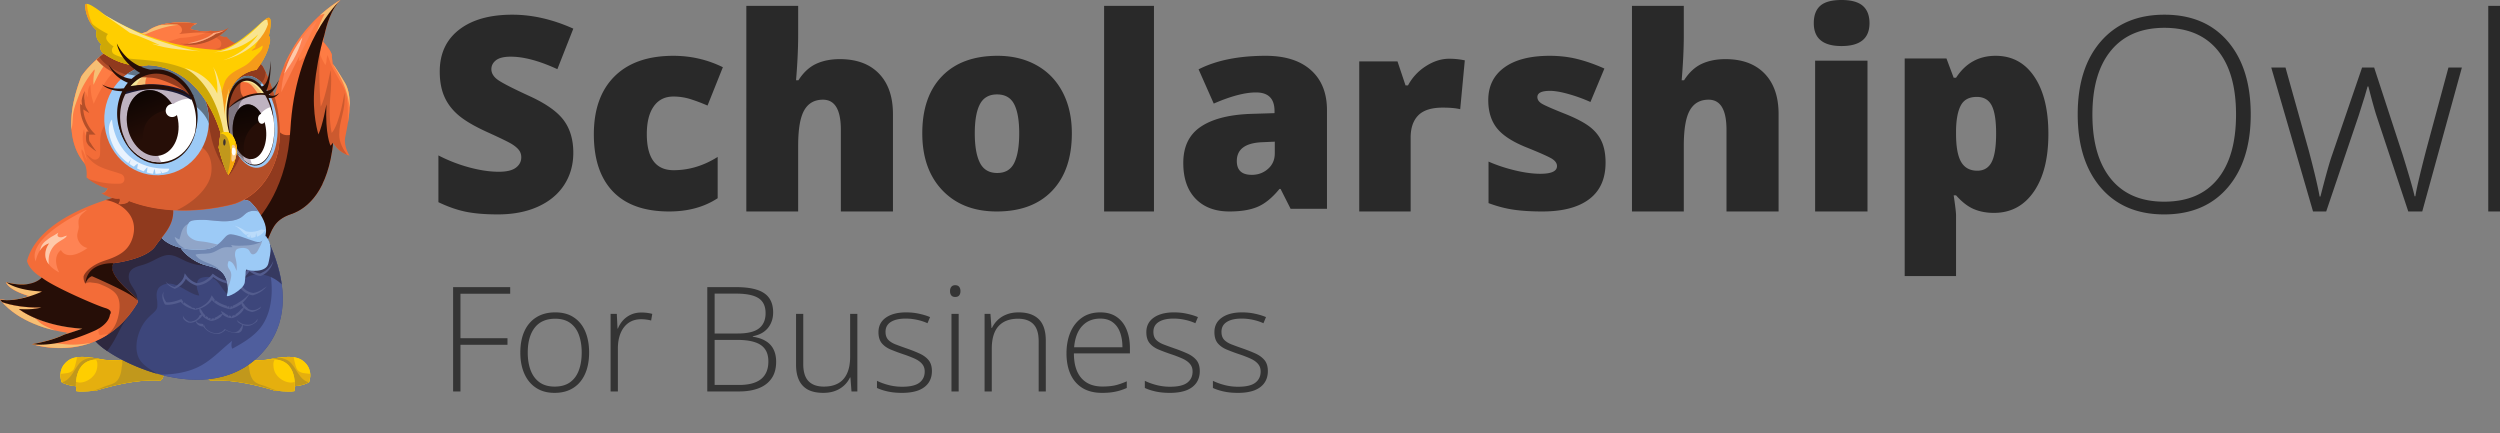 <svg xmlns="http://www.w3.org/2000/svg" width="479" height="83" fill="none">
  <rect width="100%" height="100%" fill="#808080" stroke="none"/>
  <g clip-path="url(#a)">
    <path fill="#343434"
      d="M88.225 75h-1.409V55.012h10.938v1.271h-9.53v8.518h9.01v1.258h-9.01V75Zm24.65-7.451c0 1.148-.141 2.196-.424 3.144-.282.94-.702 1.75-1.258 2.434a5.599 5.599 0 0 1-2.078 1.586c-.82.374-1.777.56-2.871.56-1.039 0-1.964-.182-2.775-.546a5.786 5.786 0 0 1-2.065-1.586c-.556-.684-.98-1.495-1.271-2.434-.292-.948-.438-2-.438-3.158 0-1.595.265-2.967.793-4.115.538-1.158 1.304-2.042 2.297-2.653 1.003-.62 2.201-.93 3.596-.93 1.44 0 2.639.329 3.596.985.966.647 1.69 1.55 2.173 2.707.483 1.158.725 2.493.725 4.006Zm-11.758 0c0 1.303.187 2.442.561 3.418.373.975.939 1.736 1.695 2.283.766.547 1.732.82 2.898.82 1.194 0 2.174-.273 2.94-.82.766-.547 1.331-1.313 1.695-2.297.365-.984.547-2.119.547-3.404 0-1.249-.173-2.36-.519-3.336-.347-.975-.894-1.741-1.641-2.297-.747-.565-1.723-.848-2.926-.848-1.722 0-3.03.575-3.924 1.723-.884 1.149-1.326 2.734-1.326 4.758Zm21.779-7.67c.392 0 .762.023 1.108.068.346.046.67.11.971.192l-.219 1.271a6.253 6.253 0 0 0-.916-.178 6.87 6.87 0 0 0-.998-.068c-.702 0-1.331.132-1.887.396a3.888 3.888 0 0 0-1.394 1.135c-.383.492-.675 1.085-.875 1.778-.201.692-.301 1.467-.301 2.324V75h-1.395V60.139h1.19l.136 2.802h.082a5.11 5.11 0 0 1 .957-1.544c.42-.465.926-.834 1.518-1.108.592-.273 1.267-.41 2.023-.41Zm12.62-4.867h5.482c2.47 0 4.275.387 5.414 1.162 1.149.775 1.723 2.01 1.723 3.705 0 .766-.151 1.463-.451 2.092a4.079 4.079 0 0 1-1.313 1.586c-.574.419-1.285.706-2.133.861v.096c1.012.155 1.846.437 2.502.847a3.72 3.72 0 0 1 1.477 1.6c.328.656.492 1.44.492 2.352 0 1.312-.301 2.388-.902 3.226-.593.839-1.418 1.458-2.475 1.86-1.057.4-2.279.601-3.664.601h-6.152V55.012Zm1.408 8.886h4.43c1.877 0 3.235-.328 4.074-.984.838-.656 1.258-1.627 1.258-2.912 0-1.33-.452-2.288-1.354-2.871-.902-.584-2.347-.875-4.334-.875h-4.074v7.642Zm0 1.23v8.628h4.703c1.85 0 3.245-.374 4.184-1.121.938-.757 1.408-1.882 1.408-3.377 0-.985-.219-1.777-.657-2.38-.437-.61-1.093-1.052-1.968-1.325-.866-.283-1.946-.424-3.24-.424h-4.43Zm27.344-4.99V75h-1.122l-.205-2.68h-.082a4.974 4.974 0 0 1-1.08 1.49 5.134 5.134 0 0 1-1.709 1.067c-.674.264-1.458.396-2.351.396-1.14 0-2.097-.195-2.871-.587a3.922 3.922 0 0 1-1.737-1.805c-.392-.802-.588-1.805-.588-3.008v-9.734h1.381v9.597c0 1.486.333 2.58.998 3.282.675.701 1.659 1.052 2.953 1.052 1.094 0 2.01-.21 2.749-.629.747-.419 1.312-1.052 1.695-1.9.392-.857.588-1.923.588-3.2V60.14h1.381Zm14.287 10.965c0 .885-.224 1.641-.67 2.27-.438.62-1.08 1.094-1.928 1.422-.848.319-1.891.478-3.131.478-1.03 0-1.95-.09-2.762-.273-.811-.182-1.49-.406-2.037-.67v-1.367c.684.337 1.44.61 2.27.82.829.21 1.682.315 2.557.315 1.531 0 2.634-.26 3.308-.78.675-.52 1.012-1.23 1.012-2.132 0-.593-.169-1.08-.506-1.463-.328-.392-.802-.73-1.422-1.012a23.09 23.09 0 0 0-2.242-.861 36.101 36.101 0 0 1-2.434-.916c-.702-.31-1.253-.716-1.654-1.217-.401-.51-.602-1.203-.602-2.078 0-1.194.479-2.124 1.436-2.79.957-.665 2.242-.997 3.855-.997.894 0 1.723.086 2.489.26.774.163 1.476.378 2.105.642l-.492 1.176a9.467 9.467 0 0 0-1.955-.643 10.181 10.181 0 0 0-2.215-.246c-1.212 0-2.16.214-2.844.643-.683.428-1.025 1.057-1.025 1.886 0 .638.164 1.14.492 1.504.328.356.798.657 1.408.903a67.26 67.26 0 0 0 2.174.792c.866.301 1.664.616 2.393.944.738.328 1.326.752 1.763 1.271.438.52.657 1.226.657 2.12Zm5.127-10.964V75h-1.381V60.139h1.381Zm-.67-5.496c.346 0 .601.104.765.314.164.2.246.474.246.82 0 .347-.082.62-.246.82-.164.201-.419.301-.765.301-.328 0-.574-.1-.739-.3-.164-.2-.246-.474-.246-.82 0-.347.082-.62.246-.821.165-.21.411-.314.739-.314Zm12.181 5.209c1.668 0 2.949.437 3.842 1.312.893.875 1.34 2.247 1.34 4.115V75h-1.367v-9.639c0-1.476-.337-2.56-1.012-3.254-.674-.692-1.654-1.039-2.939-1.039-1.632 0-2.881.479-3.746 1.436-.857.948-1.286 2.383-1.286 4.307V75h-1.38V60.139h1.121l.205 2.707h.082a5.24 5.24 0 0 1 1.08-1.504 5.02 5.02 0 0 1 1.709-1.08c.674-.274 1.458-.41 2.351-.41Zm15.627 0c1.267 0 2.32.296 3.159.888.847.593 1.476 1.404 1.886 2.434.42 1.03.629 2.21.629 3.54v.999h-10.732c0 2.042.469 3.61 1.408 4.703.948 1.094 2.301 1.64 4.06 1.64.921 0 1.719-.072 2.393-.218.684-.155 1.44-.415 2.27-.78v1.272c-.73.328-1.459.565-2.188.711-.729.155-1.568.232-2.516.232-1.503 0-2.766-.31-3.787-.93-1.011-.628-1.777-1.512-2.297-2.652-.51-1.139-.765-2.47-.765-3.992 0-1.486.246-2.82.738-4.006.501-1.184 1.231-2.119 2.188-2.802.966-.693 2.151-1.04 3.554-1.04Zm-.013 1.189c-1.422 0-2.575.474-3.459 1.422-.875.939-1.39 2.297-1.545 4.074h9.256c0-1.085-.155-2.042-.465-2.871-.31-.83-.78-1.472-1.408-1.928-.62-.465-1.413-.697-2.379-.697Zm19.072 10.063c0 .884-.223 1.64-.67 2.269-.438.62-1.08 1.094-1.928 1.422-.847.319-1.891.478-3.131.478-1.03 0-1.95-.09-2.761-.273-.812-.182-1.491-.406-2.037-.67v-1.367c.683.337 1.44.61 2.269.82a10.4 10.4 0 0 0 2.557.315c1.531 0 2.634-.26 3.308-.78.675-.52 1.012-1.23 1.012-2.132 0-.593-.169-1.08-.506-1.463-.328-.392-.802-.73-1.422-1.012a22.99 22.99 0 0 0-2.242-.861 36.06 36.06 0 0 1-2.433-.916c-.702-.31-1.254-.716-1.655-1.217-.401-.51-.601-1.203-.601-2.078 0-1.194.478-2.124 1.435-2.79.957-.665 2.242-.997 3.856-.997.893 0 1.722.086 2.488.26.775.163 1.477.378 2.105.642l-.492 1.176a9.467 9.467 0 0 0-1.955-.643 10.174 10.174 0 0 0-2.215-.246c-1.212 0-2.16.214-2.843.643-.684.428-1.026 1.057-1.026 1.886 0 .638.164 1.14.492 1.504.328.356.798.657 1.409.903.61.236 1.335.5 2.173.792.866.301 1.664.616 2.393.944.738.328 1.326.752 1.764 1.271.437.52.656 1.226.656 2.12Zm13.043 0c0 .884-.223 1.64-.67 2.269-.438.62-1.08 1.094-1.928 1.422-.847.319-1.891.478-3.131.478-1.03 0-1.95-.09-2.761-.273-.812-.182-1.491-.406-2.037-.67v-1.367c.683.337 1.44.61 2.269.82.829.21 1.682.315 2.557.315 1.531 0 2.634-.26 3.308-.78.675-.52 1.012-1.23 1.012-2.132 0-.593-.169-1.08-.506-1.463-.328-.392-.802-.73-1.422-1.012a23.09 23.09 0 0 0-2.242-.861 36.06 36.06 0 0 1-2.433-.916c-.702-.31-1.254-.716-1.655-1.217-.401-.51-.601-1.203-.601-2.078 0-1.194.478-2.124 1.435-2.79.957-.665 2.242-.997 3.856-.997.893 0 1.722.086 2.488.26.775.163 1.477.378 2.105.642l-.492 1.176a9.467 9.467 0 0 0-1.955-.643 10.174 10.174 0 0 0-2.215-.246c-1.212 0-2.16.214-2.843.643-.684.428-1.026 1.057-1.026 1.886 0 .638.164 1.14.492 1.504.328.356.798.657 1.409.903.61.236 1.335.5 2.173.792.866.301 1.664.616 2.393.944.738.328 1.326.752 1.764 1.271.437.52.656 1.226.656 2.12Z" />
    <path fill="#292929" fill-rule="evenodd"
      d="M400.905 21.935c0 5.323 1.183 9.437 3.551 12.344 2.368 2.907 5.767 4.361 10.196 4.361 4.464 0 7.876-1.44 10.235-4.323 2.358-2.881 3.538-7.009 3.538-12.382 0-5.357-1.18-9.463-3.538-12.32-2.359-2.856-5.754-4.284-10.184-4.284-4.413 0-7.816 1.44-10.208 4.322-2.393 2.882-3.59 6.976-3.59 12.282Zm30.335 0c0 5.899-1.471 10.564-4.413 13.997s-7.001 5.149-12.175 5.149c-5.158 0-9.207-1.716-12.149-5.149-2.942-3.433-4.414-8.115-4.414-14.049 0-5.915 1.485-10.573 4.452-13.972 2.968-3.398 7.022-5.097 12.162-5.097 5.174 0 9.224 1.707 12.149 5.123 2.925 3.416 4.388 8.082 4.388 13.998ZM461.426 40.518 455.3 22.075c-.395-1.25-.9-3.086-1.518-5.504h-.155l-.54 1.877-1.158 3.678-6.229 18.392h-2.522l-8.004-27.575h2.728l4.478 15.982c1.046 3.957 1.733 6.866 2.059 8.727h.155c1.012-3.958 1.75-6.588 2.213-7.89l5.766-16.819h2.316l5.482 16.768c1.235 3.975 1.99 6.605 2.265 7.89h.154c.137-1.1.824-4.042 2.059-8.828l4.273-15.83h2.574l-7.593 27.575h-2.677ZM476.752 40.518H479V1.125h-2.248v39.393ZM109.846 29.267c0 2.309-.58 4.358-1.741 6.15-1.161 1.79-2.836 3.182-5.023 4.175-2.187.993-4.754 1.489-7.698 1.489-2.457 0-4.518-.174-6.185-.522-1.666-.347-3.399-.954-5.2-1.82v-8.962a29.546 29.546 0 0 0 5.932 2.304c2.053.552 3.938.827 5.654.827 1.481 0 2.566-.258 3.256-.777.69-.517 1.035-1.183 1.035-1.998 0-.509-.139-.955-.417-1.336-.277-.382-.723-.769-1.337-1.159s-2.25-1.188-4.91-2.393c-2.406-1.104-4.21-2.173-5.413-3.208-1.204-1.036-2.095-2.224-2.676-3.565-.58-1.34-.87-2.928-.87-4.761 0-3.428 1.236-6.102 3.71-8.02 2.474-1.918 5.872-2.877 10.197-2.877 3.82 0 7.715.891 11.686 2.674l-3.054 7.766c-3.45-1.596-6.428-2.395-8.935-2.395-1.296 0-2.238.23-2.827.688-.59.458-.883 1.027-.883 1.707 0 .729.374 1.382 1.122 1.96.75.576 2.781 1.629 6.096 3.156 3.181 1.443 5.39 2.992 6.626 4.647 1.237 1.655 1.855 3.739 1.855 6.25ZM128.225 40.518c-4.739 0-8.331-1.271-10.776-3.814-2.446-2.543-3.669-6.195-3.669-10.959 0-4.78 1.32-8.484 3.963-11.112 2.641-2.627 6.4-3.94 11.274-3.94 3.358 0 6.519.728 9.485 2.186l-2.94 7.349a32.14 32.14 0 0 0-3.349-1.26 10.837 10.837 0 0 0-3.196-.47c-1.619 0-2.872.628-3.758 1.882-.886 1.254-1.33 3.026-1.33 5.314 0 4.611 1.714 6.916 5.14 6.916 2.931 0 5.743-.847 8.436-2.543v7.909c-2.573 1.694-5.667 2.542-9.28 2.542ZM161.108 40.518V24.873c0-3.849-1.142-5.773-3.429-5.773-1.626 0-2.824.68-3.594 2.038-.771 1.359-1.156 3.616-1.156 6.772v12.608h-9.932V1.125h9.932V6.72c0 2.532-.136 5.419-.407 8.659h.458c.948-1.486 2.074-2.532 3.378-3.14 1.304-.607 2.82-.91 4.547-.91 3.217 0 5.719.923 7.507 2.77 1.786 1.85 2.679 4.436 2.679 7.76v18.659h-9.983ZM186.768 25.542c0 2.475.33 4.36.989 5.658.659 1.296 1.765 1.944 3.319 1.944 1.537 0 2.622-.648 3.256-1.944.633-1.298.95-3.183.95-5.658 0-2.458-.321-4.314-.963-5.569-.642-1.254-1.74-1.882-3.294-1.882-1.52 0-2.609.624-3.268 1.87-.659 1.245-.989 3.106-.989 5.581Zm18.597 0c0 4.712-1.262 8.387-3.787 11.023-2.526 2.636-6.06 3.953-10.604 3.953-4.357 0-7.824-1.347-10.4-4.043-2.577-2.694-3.864-6.34-3.864-10.933 0-4.696 1.262-8.344 3.788-10.947 2.525-2.601 6.068-3.903 10.629-3.903 2.82 0 5.311.602 7.474 1.806 2.162 1.204 3.83 2.928 5.004 5.174 1.173 2.247 1.76 4.87 1.76 7.87ZM211.546 40.518h9.553V1.125h-9.553v39.393ZM239.828 33.5c1.217 0 2.258-.382 3.124-1.144.865-.763 1.298-1.755 1.298-2.975v-2.238l-2.314.102c-3.308.119-4.962 1.322-4.962 3.61 0 1.764.952 2.645 2.854 2.645Zm7.455 6.51-1.929-3.815h-.205c-1.354 1.662-2.734 2.798-4.139 3.408-1.405.61-3.222.915-5.45.915-2.742 0-4.901-.813-6.478-2.44-1.577-1.628-2.365-3.916-2.365-6.866 0-3.068 1.08-5.353 3.239-6.853s5.287-2.343 9.383-2.53l4.859-.152v-.407c0-2.373-1.183-3.56-3.548-3.56-2.125 0-4.824.712-8.097 2.136l-2.905-6.561c3.393-1.729 7.677-2.593 12.853-2.593 3.736 0 6.628.915 8.676 2.746 2.048 1.83 3.072 4.391 3.072 7.679V40.01h-6.966ZM277.66 11.255c.856 0 1.67.068 2.443.203l.554.102-.882 9.365c-.806-.203-1.922-.305-3.35-.305-2.15 0-3.711.496-4.685 1.485-.974.99-1.461 2.415-1.461 4.277v14.136h-9.849V11.763h7.33l1.537 4.594h.479a9.891 9.891 0 0 1 3.438-3.693c1.469-.94 2.951-1.409 4.446-1.409ZM304.499 38.154c-2.085 1.576-5.078 2.364-8.979 2.364-2.119 0-3.961-.114-5.524-.343-1.565-.229-3.162-.649-4.793-1.259v-7.958c1.53.678 3.207 1.237 5.032 1.678 1.825.44 3.452.66 4.881.66 2.135 0 3.204-.49 3.204-1.474 0-.509-.299-.962-.896-1.36-.597-.398-2.333-1.174-5.209-2.327-2.623-1.085-4.456-2.318-5.499-3.7-1.043-1.381-1.564-3.131-1.564-5.25 0-2.678 1.026-4.763 3.078-6.255 2.051-1.492 4.952-2.238 8.702-2.238 1.884 0 3.653.208 5.31.624 1.656.415 3.376 1.02 5.159 1.818l-2.674 6.407a29.915 29.915 0 0 0-4.163-1.513c-1.463-.415-2.657-.622-3.582-.622-1.614 0-2.421.398-2.421 1.194 0 .491.282.912.846 1.259.562.347 2.189 1.055 4.88 2.123 2.002.83 3.494 1.645 4.477 2.441.984.797 1.707 1.733 2.17 2.81.462 1.076.693 2.385.693 3.928 0 3.085-1.042 5.416-3.128 6.993ZM330.795 40.518V24.873c0-3.849-1.143-5.773-3.429-5.773-1.626 0-2.824.68-3.594 2.038-.771 1.359-1.156 3.616-1.156 6.772v12.608h-9.932V1.125h9.932V6.72c0 2.532-.136 5.419-.407 8.659h.458c.948-1.486 2.074-2.532 3.378-3.14 1.304-.607 2.82-.91 4.547-.91 3.217 0 5.719.923 7.506 2.77 1.786 1.85 2.68 4.436 2.68 7.76v18.659h-9.983ZM347.777 40.518h10.034v-28.89h-10.034v28.89Zm-.256-36.082c0-1.495.419-2.609 1.257-3.34.838-.731 2.19-1.096 4.055-1.096 1.865 0 3.225.374 4.081 1.122.855.748 1.283 1.853 1.283 3.314 0 2.925-1.788 4.386-5.364 4.386-3.542 0-5.312-1.461-5.312-4.386ZM378.755 18.569c-1.443 0-2.454.526-3.033 1.578-.579 1.051-.893 2.612-.944 4.682v.795c0 2.498.328 4.303.982 5.414.654 1.112 1.686 1.668 3.096 1.668 1.258 0 2.173-.552 2.743-1.655.57-1.103.856-2.93.856-5.478 0-2.497-.286-4.288-.856-5.375-.57-1.087-1.518-1.63-2.844-1.63Zm3.297 22.22c-1.444 0-2.735-.244-3.876-.732-1.142-.488-2.273-1.364-3.398-2.63h-.452c.302 2.036.452 3.301.452 3.797V52.9h-9.839V11.205h8.003l1.384 3.695h.452c1.829-2.805 4.355-4.208 7.576-4.208 3.154 0 5.628 1.334 7.424 4.003 1.795 2.668 2.693 6.329 2.693 10.981 0 4.687-.936 8.377-2.806 11.071-1.871 2.694-4.409 4.041-7.613 4.041Z"
      clip-rule="evenodd" />
    <path fill="#FFCE00"
      d="M22.561 69.649s-6.783-2.162-9.083-.828c0 0-2.663 1.231-1.684 4.392 0 0 1.917 1.327 5.846.595l4.921-4.16Z" />
    <path fill="#FFCE00"
      d="M22.561 69.649s-6.783-2.162-9.083-.828c0 0-2.663 1.231-1.684 4.392 0 0 1.917 1.327 5.846.595l4.921-4.16Z" />
    <path fill="#E5AF0E"
      d="M14.737 68.445c-.013.246-.061.5-.123.739l-.205.82c-.075.274-.165.548-.315.787-.26.39-.685.582-1.13.678-.24.047-.486.075-.725.095-.144.014-.288.035-.431.048-.062.007-.13.007-.192.007-.034.465.02.992.205 1.594 0 0 1.917 1.327 5.846.595l4.915-4.152c-.02-.007-4.97-1.58-7.845-1.211Z" />
    <path fill="#C1981C"
      d="m17.427 68.507-.451.102c-.466.13-.924.315-1.315.602-.397.294-.698.705-.972 1.115-.554.821-1.013 1.752-1.793 2.395a2.933 2.933 0 0 1-1.006.54c.431.246 2.327 1.177 5.75.534l4.914-4.153c.007.007-2.594-.82-5.127-1.135Z" />
    <path fill="#FFCE00"
      d="M24.697 68.855s6.263-.69 6.701 2.477c0 0 .028 1.163-.677 1.607 0 0-4.142-.636-12.328 1.902 0 0-2.684.28-3.765.096 0 0-1.061-6.438 4.6-6.054 0 0 1.8.164 2.786.143.979-.02 2.683-.17 2.683-.17Z" />
    <path fill="#FFCE00"
      d="M24.697 68.855s6.263-.69 6.701 2.477c0 0 .028 1.163-.677 1.607 0 0-4.142-.636-12.328 1.902 0 0-2.684.28-3.765.096 0 0-1.061-6.438 4.6-6.054 0 0 1.8.164 2.786.143.979-.02 2.683-.17 2.683-.17Z" />
    <path fill="#E5AF0E"
      d="M31.398 71.332c-.438-3.168-6.701-2.477-6.701-2.477s-1.698.15-2.683.171c-.986.028-2.786-.143-2.786-.143a6.974 6.974 0 0 0-.842-.007c.096.15.17.321.219.492.068.26.055.561.034.828a3.483 3.483 0 0 1-.198.917c-.213.581-.63 1.067-1.116 1.436-.5.377-1.095.65-1.718.726a2.1 2.1 0 0 1-.986-.096c-.014-.007-.027-.014-.048-.02-.068.998.055 1.778.055 1.778 1.081.185 3.765-.096 3.765-.096 8.186-2.538 12.328-1.902 12.328-1.902.705-.438.677-1.607.677-1.607Z" />
    <path fill="#C1981C"
      d="M31.398 71.332c-.438-3.168-6.701-2.477-6.701-2.477s-.61.055-1.314.103c.075.472.061.95-.076 1.423-.02.376-.075.752-.17 1.122a4.642 4.642 0 0 1-.323.862c-.116.24-.253.458-.438.643-.335.335-.773.526-1.211.677-.233.075-.466.144-.698.219-.254.082-.5.178-.753.287a12.75 12.75 0 0 1-1.794.65 3.675 3.675 0 0 1-.294.069c.452-.035.767-.069.767-.069 8.186-2.538 12.328-1.902 12.328-1.902.705-.438.677-1.607.677-1.607Z" />
    <path fill="#FFCE00"
      d="M48.47 69.649s6.783-2.162 9.083-.828c0 0 2.663 1.231 1.684 4.392 0 0-1.916 1.327-5.846.595l-4.921-4.16Z" />
    <path fill="#FFCE00"
      d="M48.47 69.649s6.783-2.162 9.083-.828c0 0 2.663 1.231 1.684 4.392 0 0-1.916 1.327-5.846.595l-4.921-4.16Z" />
    <path fill="#E5AF0E"
      d="M56.294 68.445c.014.246.061.5.123.739l.205.82c.076.274.165.548.315.787.26.39.685.582 1.13.678.24.047.486.075.725.095.144.014.288.035.431.048.062.007.13.007.192.007.034.465-.02.992-.205 1.594 0 0-1.917 1.327-5.846.595l-4.915-4.152c.02-.007 4.977-1.58 7.845-1.211Z" />
    <path fill="#C1981C"
      d="m53.604 68.507.451.102c.466.13.925.315 1.315.602.397.294.698.705.972 1.115.554.821 1.013 1.752 1.793 2.395.301.253.644.424 1.006.54-.43.246-2.327 1.177-5.75.534l-4.914-4.153c-.007.007 2.6-.82 5.127-1.135Z" />
    <path fill="#FFCE00"
      d="M46.341 68.855s-6.263-.69-6.701 2.477c0 0-.028 1.163.677 1.607 0 0 4.142-.636 12.328 1.902 0 0 2.684.28 3.765.096 0 0 1.061-6.438-4.6-6.054 0 0-1.8.164-2.786.143-.985-.02-2.683-.17-2.683-.17Z" />
    <path fill="#FFCE00"
      d="M46.341 68.855s-6.263-.69-6.701 2.477c0 0-.028 1.163.677 1.607 0 0 4.142-.636 12.328 1.902 0 0 2.684.28 3.765.096 0 0 1.061-6.438-4.6-6.054 0 0-1.8.164-2.786.143-.985-.02-2.683-.17-2.683-.17Z" />
    <path fill="#E5AF0E"
      d="M39.64 71.332c.438-3.168 6.701-2.477 6.701-2.477s1.698.15 2.683.171c.986.028 2.786-.143 2.786-.143.301-.02.582-.02.842-.007-.096.15-.17.321-.219.492-.068.26-.055.561-.034.828.027.315.089.623.198.917.213.581.63 1.067 1.116 1.436.5.377 1.095.65 1.718.726a2.1 2.1 0 0 0 .986-.096c.014-.007.027-.014.048-.02.068.998-.055 1.778-.055 1.778-1.081.185-3.765-.096-3.765-.096-8.186-2.538-12.328-1.902-12.328-1.902-.712-.438-.677-1.607-.677-1.607Z" />
    <path fill="#C1981C"
      d="M39.64 71.332c.438-3.168 6.701-2.477 6.701-2.477s.61.055 1.314.103c-.075.472-.061.95.076 1.423.02.376.075.752.17 1.122.083.3.186.588.322.862.117.24.254.458.438.643.336.335.774.526 1.212.677.233.075.466.144.698.219.254.082.5.178.753.287a12.75 12.75 0 0 0 1.794.65c.096.028.191.048.294.069-.452-.035-.767-.069-.767-.069-8.186-2.538-12.328-1.902-12.328-1.902-.712-.438-.677-1.607-.677-1.607Z" />
    <path fill="#F36C38"
      d="m45.164 38.604 1.889 5.883.951 2.963s2.232.814 3.163-1.245c.93-2.06 1.246-4.05 4.586-5.18 3.087-1.046 6.592-4.172 7.83-11.786.103-.61.186-1.252.254-1.923v.007c.048.103.76 1.498 2.471 2.258.027.014.048.02.068.034.048.02.103.041.151.062.137.054.274.102.424.143.014.007.021.007.021.007h.007s-1.143-1.683-.856-3.434c.288-1.758 1.848-7.389-.048-10.542-1.896-3.154-2.348-3.64-2.348-3.64l-.143-1.423s.315-.581-1.664-2.777c0 0 .069-.547.247-1.368.383-1.779 1.266-4.871 3.06-6.636L65.233 0c-.287.157-9.528 5.343-12.245 17.027-2.766 11.87-7.824 21.577-7.824 21.577Z" />
    <path fill="#FE7C44"
      d="M58.08 7.977c0 .007-.006.014-.006.014.164-.178.321-.363.472-.555-.199.137-.35.342-.466.54Z" />
    <path fill="#FE7C44"
      d="M54.425 12.615c.582-1.02 1.157-2.066 1.958-2.935.506-.54 1.067-1.033 1.58-1.566.056-.117.117-.233.186-.35.137-.211.308-.41.54-.512a.312.312 0 0 1-.006.109 7.338 7.338 0 0 1-.733.869c-.253.533-.39 1.135-.5 1.71a12.49 12.49 0 0 0-.212 1.751c.397-.164.74-.444 1.048-.745.308-.301.581-.63.848-.958.192-.233.356-.486.527-.732.144-.205.322-.465.569-.547.267-.09.486.136.623.335.191.274.267.616.342.937.04.171.082.335.137.5.054.164.13.321.205.485.171.377.35.746.561 1.102.055.089.103.178.165.26.02.027.04.068.068.095.034.035.02.035.048-.007a2.626 2.626 0 0 0 .164-.705c.048-.382.069-.772.212-1.142.007-.013.007-.006.014 0 .212.561.404 1.136.63 1.697.11.267.219.527.349.787.137.273.294.533.445.8.294.52.582 1.054.876 1.574.267.472.568.923.801 1.416.431.896.623 1.888.705 2.873.089 1.026.069 2.052.069 3.078v.787c.41-2.422.684-5.623-.582-7.73-1.897-3.154-2.348-3.64-2.348-3.64l-.144-1.423s.315-.581-1.663-2.777c0 0 .068-.547.246-1.368.383-1.779 1.266-4.871 3.06-6.636L65.22 0c-.247.137-7.222 4.05-10.843 12.69a.463.463 0 0 0 .048-.075Z" />
    <path fill="#F6BF74"
      d="M62.167 2.647c.014 0 0 .096-.007.11-.15.26-.287.527-.417.8-.418.862-.754 1.759-1.11 2.648.281-.383.555-.773.829-1.163.527-.76 1.054-1.519 1.656-2.217.165-.191.336-.376.514-.554.424-.841.944-1.635 1.58-2.257l.008-.007c-.123.068-1.821 1.02-3.95 2.962a4.02 4.02 0 0 1 .897-.322ZM64.2 13.005c.54.896 1.054 1.799 1.478 2.75.418.937.76 1.909.98 2.907.122.555.211 1.122.293 1.683.014.082.021.165.035.247.068-1.704-.124-3.435-.91-4.748-1.548-2.566-2.13-3.366-2.294-3.571.123.26.274.5.418.732Z" />
    <path fill="#903A1E"
      d="M59.97 33.33a14.887 14.887 0 0 1-.945-1.41 20.401 20.401 0 0 1-.904-1.71c-.575-1.231-1.013-2.538-1.17-3.892a11.076 11.076 0 0 1-.062-1.26 2.395 2.395 0 0 1-.684.541c-.589.315-1.342.41-1.965.144-.547-.233-.958-.705-1.26-1.211-.369-.622-.608-1.32-.793-2.018a14.814 14.814 0 0 1-.288-1.327c-2.82 9.899-6.735 17.417-6.735 17.417l1.889 5.883.951 2.963s2.232.814 3.163-1.245c.93-2.06 1.246-4.05 4.586-5.18 2.101-.71 4.388-2.38 6.03-5.766a12.095 12.095 0 0 1-1.813-1.93Z" />
    <path fill="#CC5A2F"
      d="m60.394 27.72 2.56 1.218.623.294c.103-.609.185-1.252.253-1.922v.006c.048.103.76 1.499 2.471 2.258.028.014.048.02.069.034.048.02.102.041.15.062-.766-1.027-1.526-2.402-1.526-3.838 0-2.887 1.3-4.652 1-8.052 0 0-.87 5.931-2.438 7.696 0 0-.657-2.866-.28-6.786.376-3.92.048-5.234.048-5.234s-1 5.514-1.876 6.971c0 0-.684-8.66.13-11.746.815-3.085-3.409 8.442-3.402 10.139.02 1.696 2.218 8.9 2.218 8.9Z" />
    <path fill="#260E07"
      d="m47.053 44.488.951 2.962s2.232.814 3.163-1.245c.93-2.06 1.246-4.05 4.586-5.179 3.34-1.129 7.153-4.693 8.084-13.71l-.5.603s-1.081-2.087-.787-7.943c-.04.24-.732 4.064-1.54 5.774 0 0-1.273-3.913-.746-9.222.274-2.798.89-6.636 1.903-9.878.383-1.78 1.266-4.871 3.06-6.636-.39.356-8.66 8.106-9.59 24.826-.61 10.61-5.189 16.617-8.584 19.648Z" />
    <path fill="#FE8354" d="M60.709 4.036s-6.462 5.63-6.811 13.635Z" />
    <path fill="#FEC9AA"
      d="M56.184 11.48c.356-.617.671-1.253.952-1.91.28-.67.534-1.354.712-2.052.027-.116.054-.226.075-.342-1.287 1.738-2.697 4.118-3.464 6.95.178-.287.37-.567.555-.848.404-.595.814-1.176 1.17-1.799Z" />
    <path fill="#3D467B"
      d="M46.396 37.872s14.833 18.368 3.532 30.04c-11.301 11.67-32.322-1.13-31.932-3.27.383-2.142-1.828-14.052 2.306-18.848 4.135-4.796 15.662-12.095 26.094-7.922Z" />
    <path fill="#4F5E9D"
      d="m47.936 40.007.082.342c.164.65.438 1.286.657 1.915.459 1.348.842 2.716 1.273 4.07.22.691.438 1.376.671 2.067.212.643.466 1.279.664 1.929.63 2.066.897 4.262.733 6.417-.158 2.1-.753 4.289-2.06 5.979-1.397 1.806-3.478 3.01-5.45 4.084H44.5c-.226-.479-.178-1.006-.035-1.498a47.03 47.03 0 0 0-.663.547c-1.712 1.457-3.293 3.072-5.271 4.173-1.971 1.095-4.21 1.553-6.441 1.704-.438.027-.883.047-1.321.054 6.38 1.683 13.854 1.615 19.173-3.879 8.96-9.263 1.471-22.733-2.006-27.904Z" />
    <path fill="#363960"
      d="M20.302 45.794c4.135-4.796 15.662-12.095 26.094-7.922 0 0 6.38 7.895 7.584 16.624-.061-.062-.123-.116-.185-.178-1.608-1.47-4.052-2.271-6.133-1.361-.972.424-1.773 1.142-2.485 1.901-.39.41-.76.849-1.13 1.28-.047.054-.095.116-.15.17-.027.035-.102.158-.15.172-.076.027-.178-.096-.233-.144a4.76 4.76 0 0 1-.445-.465c-.527-.636-.924-1.382-1.506-1.984-.616-.636-1.39-.937-2.28-.8-.417.061-.95.157-1.245.499-.28.328-.35.855-.329 1.272.035.616.308 1.184.459 1.772a3.185 3.185 0 0 1-.507-.102c-2.183-.616-4.442-3.216-6.817-1.738-.534.335-.76.855-.822 1.47-.061.576.076 1.13.117 1.697.02.288.02.623-.014.883a.893.893 0 0 1-.041.185 1.813 1.813 0 0 1-.123.26c-.247.417-.657.738-1.013 1.06-.52.479-.993.978-1.39 1.567-.417.622-.74 1.3-.979 2.004-.465 1.41-.657 3.12-.055 4.522.473 1.108 1.513 1.854 2.492 2.49.377.24.76.472 1.143.705-6.9-1.957-12.383-5.89-12.184-6.992.404-2.148-1.807-14.051 2.327-18.847Z" />
    <path fill="#2E283F"
      d="M23.075 62.965c.37-.69.773-1.354 1.218-2.004.425-.623.904-1.211 1.308-1.847.39-.623.773-1.334.698-2.094-.117-1.238-1.17-2.093-1.52-3.242-.15-.486-.164-1.047.034-1.526.192-.465.59-.773 1.034-.985.493-.24 1.027-.376 1.554-.527.753-.219 1.444-.554 2.142-.91.685-.349 1.376-.711 2.122-.89.753-.177 1.472-.04 2.17.26.719.309 1.397.692 2.122.986.691.28 1.403.5 2.15.602.766.103 1.547.075 2.32.089.76.014 1.52.02 2.28-.007 1.396-.048 2.833-.205 4.12-.773 0-.027.007-.062.02-.062a.723.723 0 0 0 .33-.13c.116-.075.225-.157.335-.239.102-.082.205-.164.315-.246.116-.09.246-.158.37-.233 1.183-.67 2.49-1.094 3.682-1.751.027-.014.048-.028.075-.041-2.3-5.494-5.558-9.523-5.558-9.523-10.432-4.173-21.96 3.126-26.094 7.922-4.134 4.796-1.923 16.706-2.306 18.847-.082.472.876 1.471 2.546 2.607 0-.007.007-.007.007-.014.506-.636.938-1.32 1.342-2.025.417-.732.787-1.491 1.184-2.244Z" />
    <path fill="#535C8E"
      d="M47.518 59.538c.117.055.24.089.363.13l.37.096.04.013.049-.007a3.42 3.42 0 0 0 .582-.164 3.57 3.57 0 0 0 .513-.253c.082-.048.164-.096.24-.15.04-.028.075-.055.116-.083.048-.02.062-.068.089-.109.068-.103.123-.212.164-.322-.274.295-.643.507-1.04.644-.555.191-1.342.095-1.65-.397a1.582 1.582 0 0 1-.548-.588c-.006-.048-.054-.083-.095-.124-.041-.04-.069-.082-.11-.123-.027-.04-.062-.082-.089-.123a6.723 6.723 0 0 0 1.04-1.252c.055-.082.103-.164.151-.253l.028-.062.246.076.144.04.143.028.178.028c.26-.069.507-.172.753-.274.336-.144.657-.322.952-.534.294-.212.547-.458.808-.704.068-.069.13-.144.198-.22-.15.117-.308.22-.472.302-.13.054-.206.157-.322.225-.11.076-.219.151-.335.212-.233.13-.473.247-.726.343-.24.089-.5.164-.74.205l-.211-.034-.124-.02a.582.582 0 0 1-.116-.035l-.24-.069-.225-.095a3.013 3.013 0 0 1-.815-.554 3.685 3.685 0 0 1-.623-.76c-.027-.075-.11-.13-.157-.198-.055-.062-.117-.13-.171-.199a3.12 3.12 0 0 1-.192-.232c.116-.062.226-.13.335-.199.158-.109.315-.212.466-.335a6.22 6.22 0 0 0 .814-.773c.178-.212.343-.424.493-.663l.014.006c.089.062.171.13.26.185.178.116.37.233.561.329.199.095.404.184.616.253.11.034.22.061.329.082.116.02.219.04.363.04h.048l.04-.02c.151-.068.316-.13.46-.212a3.42 3.42 0 0 0 .41-.287 4.131 4.131 0 0 0 1.191-1.498c.13-.28.233-.582.287-.883-.109.288-.26.554-.43.807-.172.254-.37.486-.596.691-.22.206-.459.397-.726.548-.13.082-.267.143-.404.212a3.54 3.54 0 0 1-.363.178c-.061-.007-.136-.014-.205-.028a3.02 3.02 0 0 1-.808-.287 4.637 4.637 0 0 1-.506-.294c-.082-.055-.157-.117-.24-.171l-.232-.185-.247-.198-.137.26c-.15.28-.356.574-.581.827-.226.26-.473.5-.754.719-.13.11-.28.205-.424.307-.15.09-.301.185-.459.26a5.737 5.737 0 0 1-.951.377 2.997 2.997 0 0 1-.404-.055 5.397 5.397 0 0 1-.452-.103 6.737 6.737 0 0 1-.883-.307c-.28-.13-.568-.26-.828-.425-.137-.075-.26-.164-.397-.246a7.6 7.6 0 0 1-.376-.273l-.213-.151-.15.191a4.9 4.9 0 0 1-.582.616 5.104 5.104 0 0 1-.705.506c-.253.15-.52.267-.8.35-.268.088-.542.13-.822.157a3.97 3.97 0 0 1-.541-.226 3.11 3.11 0 0 1-.54-.335 3.448 3.448 0 0 1-.48-.41 3.766 3.766 0 0 1-.404-.473l-.335-.444-.117.52a1.73 1.73 0 0 1-.11.314c-.047.11-.102.212-.163.315a3.54 3.54 0 0 1-.438.575c-.09.082-.178.17-.274.253-.048.04-.09.089-.137.13l-.144.123c-.089.082-.198.157-.294.232-.09.062-.178.117-.267.178a5.302 5.302 0 0 1-.431-.144 3.272 3.272 0 0 1-.493-.239 2.86 2.86 0 0 1-.445-.308 2.042 2.042 0 0 1-.363-.403c.075.164.178.314.294.458.123.137.26.267.411.383a4.448 4.448 0 0 0 1.006.568l.062.027.075-.034c.123-.062.253-.116.37-.178.116-.068.246-.13.356-.205.24-.144.452-.322.636-.527.185-.198.356-.417.5-.65.069-.11.123-.219.178-.335a4.406 4.406 0 0 0 .698.636c.192.144.397.267.61.377.218.109.43.205.684.28l.041.014.041-.007c.335-.028.678-.075.993-.185.314-.102.623-.232.896-.397.28-.164.541-.349.78-.554.179-.157.343-.321.5-.5.069.049.13.097.199.138.137.089.274.184.417.267.281.17.589.321.89.451.308.13.623.246.952.335.328.09.65.157 1.013.178h.04l.042-.014c.37-.116.746-.24 1.081-.424a.145.145 0 0 0 .035-.02c.013.089.027.184.047.273.021.09.042.171.069.26.027.09.048.178.11.253.205.308.43.596.711.856.274.26.603.478.952.643l.26.11-.034.04c-.062.075-.13.144-.199.212a5.907 5.907 0 0 1-.424.404c-.294.26-.602.5-.931.705-.164.102-.336.198-.486.314-.075.055-.164.103-.246.15-.083.048-.165.103-.254.137a4.828 4.828 0 0 1-.506.233c-.02.15-.055.28-.09.274-.054-.014-.075-.103-.081-.212-.09.034-.185.061-.274.095-.014.199-.062.404-.096.397-.082-.02-.096-.212-.075-.397-.117-.027-.233-.054-.35-.089-.02.124-.047.212-.075.206-.061-.014-.082-.123-.082-.253-.096-.028-.192-.055-.287-.09a8.429 8.429 0 0 1-.925-.376 5.085 5.085 0 0 1-.828-.513 1.05 1.05 0 0 1-.13-.116c-.04.164-.11.308-.157.294-.069-.014-.048-.246.007-.444a2.468 2.468 0 0 1-.343-.418l-.232-.355-.048.082c-.199.506-.48.971-.904 1.368-.233.219-.5.397-.773.568-.267.17-.548.328-.863.417a1.54 1.54 0 0 1-.424.055c-.041.13-.096.225-.137.212-.041-.014-.048-.11-.034-.233a1.774 1.774 0 0 1-.493-.144c-.034.103-.082.172-.117.165-.04-.014-.047-.11-.034-.233a8.091 8.091 0 0 1-.705-.404 5.735 5.735 0 0 1-.808-.56c-.04.164-.109.314-.157.3-.068-.013-.048-.246.007-.444a1.574 1.574 0 0 1-.315-.438l-.15.062c-.22.088-.452.17-.685.246a6.418 6.418 0 0 1-.712.191c-.24.055-.48.103-.719.123-.205.028-.417.014-.616.014a3.508 3.508 0 0 1-.26-.39 3.202 3.202 0 0 1-.246-.54 1.84 1.84 0 0 1-.096-.575c.007-.191.061-.39.164-.568-.137.15-.246.342-.301.548a1.803 1.803 0 0 0-.02.636c.027.212.088.424.164.63.075.204.164.396.287.601l.041.069.13.027c.281.062.562.027.829.007.267-.028.527-.075.78-.13.253-.055.506-.13.753-.205a8.22 8.22 0 0 0 .534-.185c.13.17.287.328.452.465.226.178.465.335.712.465.253.13.506.24.773.336.267.095.527.177.815.239l.061.014.055-.014c.164-.048.335-.082.5-.137.061-.02.13-.04.198-.068-.014.205 0 .417.075.609.083.164.185.328.302.478-.041.028-.09.048-.13.076-.09.054-.199.089-.26.157a.877.877 0 0 1-.096.233c-.165.273-.439.52-.733.67a2.057 2.057 0 0 1-.568.192c-.027.061-.062.095-.082.088-.02-.006-.034-.034-.041-.075-.062.007-.117.007-.178.007-.041.123-.09.212-.13.205-.041-.013-.048-.102-.035-.218a2.43 2.43 0 0 1-.212-.055c-.027.061-.061.096-.089.089-.034-.007-.04-.069-.04-.144a1.738 1.738 0 0 1-.453-.301 1.613 1.613 0 0 1-.287-.322c-.041-.068-.096-.13-.13-.198-.027-.041-.02-.13-.062-.157-.007-.007-.007-.014-.013-.014 0 .157.013.328.061.493.028.082.041.177.117.225a2.053 2.053 0 0 0 .63.5c.082.04.17.075.26.11.095.027.17.054.3.06h.041c.268-.033.541-.081.788-.177.096-.034.192-.075.287-.123a.907.907 0 0 0 .103.308c.09.164.226.307.39.41.041.027.082.055.123.075l.13.062c.09.041.178.075.281.096l.28.027.124.007c.062.089.116.17.185.253.048.062.102.116.15.171l.165.164c.226.212.486.39.773.52.288.137.589.233.904.274.157.027.315.027.465.034.158 0 .308-.014.466-.027h.027l.034-.014c.123-.055.233-.11.35-.171.109-.062.225-.123.328-.199.11-.075.212-.15.308-.246.034-.027.062-.061.089-.096l.068.048c.103.069.22.123.329.178.226.103.452.171.684.22.233.054.466.081.699.102l.349.02H45.697l.021-.007a.434.434 0 0 0 .103-.034c.027-.014.055-.02.075-.034.048-.027.09-.055.13-.082.075-.062.158-.116.212-.192.103-.15.165-.307.212-.465.028-.075.042-.157.055-.24.014-.081.02-.157.028-.239.006-.068.006-.143.006-.212.172.062.35.11.534.137.26.041.527.02.788-.02h.013l.014-.007c.192-.062.356-.137.527-.226a3.398 3.398 0 0 0 .691-.472c.035-.028.069-.069.103-.096.041-.027.055-.075.069-.123.054-.123.089-.253.102-.376-.24.308-.472.636-.821.848a1.943 1.943 0 0 1-1.088.274c-.418-.007-.85-.062-1.219-.267-.308-.171-.664-.39-.883-.664.027.069.055.144.089.212.027.055.062.11.096.164.034.055.061.11.123.137.199.15.418.28.65.39.041.02.083.034.117.048l-.096.199c-.034.068-.069.136-.11.198l-.082.123a.388.388 0 0 1-.082.123c-.061.055-.082.137-.13.206a1.122 1.122 0 0 1-.144.17c-.116.117-.26.213-.41.288-.309.15-.637.137-.98.075-.355-.062-.643-.185-.958-.349-.13-.068-.273-.143-.39-.232a1.8 1.8 0 0 1-.766.629c-.418.178-.931.226-1.376.116-.787-.191-1.712-.766-1.807-1.58-.041.13-.09.226-.137.212-.055-.014-.048-.171-.02-.335l-.124-.007c-.075-.007-.15-.02-.233-.034-.068-.02-.15-.014-.226-.028l-.11-.02c-.033-.007-.068-.02-.109-.027a1.033 1.033 0 0 1-.397-.22 1.05 1.05 0 0 1-.191-.232c.123-.062.232-.123.342-.198.212-.144.41-.301.589-.48.116-.068.143-.211.184-.328l.02-.082c.021.028.049.055.07.082.205.226.451.418.711.582.13.082.267.157.411.219.144.068.28.123.452.17l.034.008h.034c.267-.007.52-.055.76-.137.233-.082.452-.192.657-.308.103-.062.199-.123.294-.192l.144-.102a.173.173 0 0 0 .069-.055c.02-.02.034-.048.048-.075.089-.123.164-.253.232-.39.014.02.028.041.048.055.048.034.09.068.137.102a2.705 2.705 0 0 0 .91.465c.22.069.445.096.671.117h.035l.027-.007c.171-.034.301-.082.438-.137.137-.055.267-.116.39-.191.253-.137.48-.308.691-.486.206-.185.398-.383.569-.602.02-.028.054-.048.061-.082l.035-.103.061-.198c.014-.048.02-.096.034-.15.035.027.062.06.096.088.24.205.466.342.698.445Zm-1.047-.5-.164.124c-.055.04-.11.075-.137.13a3.84 3.84 0 0 1-.514.54c-.157.13-.321.253-.5.363-.04.17-.109.321-.163.314-.041-.007-.048-.089-.041-.191-.083.04-.165.082-.254.116a1.572 1.572 0 0 1-.191.068c-.041.178-.11.342-.165.329-.054-.014-.048-.15-.027-.301a2.034 2.034 0 0 1-.452-.09c-.041.117-.089.2-.123.192-.048-.013-.048-.116-.034-.246a2.725 2.725 0 0 1-.35-.164 1.33 1.33 0 0 1-.225-.157c-.035-.028-.069-.055-.103-.09-.034-.034-.082-.047-.123-.068a2.998 2.998 0 0 1-.52-.349c.013.192.082.377.178.554-.158.076-.309.144-.46.212-.054.021-.109.042-.136.083a1.496 1.496 0 0 1-.123.095 5.765 5.765 0 0 1-.267.171c-.137.082-.28.15-.424.206a1.777 1.777 0 0 0-.021.089l-.041.116c-.007.027-.028.048-.041.068-.007.014-.02.02-.041.028h-.007c-.02-.014-.034-.035-.028-.062 0-.02 0-.04-.006-.062 0-.034.006-.068.006-.102-.136.041-.28.075-.424.089-.041.164-.11.315-.157.3-.055-.013-.048-.157-.02-.32a1.947 1.947 0 0 1-.254-.103c-.034-.014-.062-.035-.096-.048-.041.11-.082.184-.123.178-.048-.014-.048-.123-.034-.26l-.103-.062c-.096-.055-.185-.123-.267-.184-.041.116-.089.205-.13.198-.055-.014-.048-.164-.02-.322a4.934 4.934 0 0 1-.192-.184 2.314 2.314 0 0 1-.438-.63c-.014-.061-.083-.102-.117-.157l-.13-.164c-.048-.048-.075-.11-.116-.164.04-.014.089-.035.13-.048a4.99 4.99 0 0 0 .91-.472c.288-.185.548-.397.788-.63.157-.15.294-.308.424-.485.15.184.322.348.506.499.288.226.603.41.918.575.321.164.657.294.992.403.342.117.678.212 1.04.28l.062.014.055-.02a7.017 7.017 0 0 0 1.177-.465c.096-.041.185-.103.274-.15.09-.049.178-.103.267-.158.09-.055.178-.103.26-.171l.15-.13c0 .061-.006.123 0 .184.008.062 0 .137.049.185.075.137.164.267.267.383a1.464 1.464 0 0 1-.15.123Z" />
    <path fill="#9CCAF6"
      d="M35.122 44.747s-1.184 1.157-.596 2.518c.59 1.361 2.882 2.928 4.49 3.434 1.61.506 3.04.527 3.992 2.073.944 1.546.63 3.202.458 3.838-.171.636 3.217-1.074 3.43-2.483.212-1.41.068-2.696.43-2.457.364.24 3.704.678 4.1-1.23.391-1.91 1.212-4.407-1.642-6.069s-14.662.376-14.662.376Z" />
    <path fill="#90A5C8"
      d="M35.122 44.747s11.808-2.031 14.662-.369c.425.246.767.513 1.047.8a.726.726 0 0 0-.212.144c-.349.315-.37.862-.52 1.272-.123.343-.301.664-.472.979-.124.225-.226.465-.377.677-.274.376-.849.725-1.205.253-.13-.17-.205-.383-.335-.554a1.01 1.01 0 0 0-.486-.335c-.438-.15-.945-.13-1.39-.027-.205.047-.438.116-.575.294-.184.24-.225.595-.232.889-.007.274.068.52.13.78.075.328.137.657.17.992.049.451.049.903.008 1.354-.315-.725-.63-1.751-1.492-1.881-.035-.007-.069.089-.076.103-.11.28-.178.629-.102.93.054.24.205.445.342.65.274.417.349.876.274 1.368a8.685 8.685 0 0 1-.35 1.382c-.082.26-.17.52-.273.773a4.547 4.547 0 0 0-.65-2.435c-.945-1.546-2.383-1.56-3.991-2.073-1.609-.506-3.909-2.073-4.49-3.434-.582-1.375.595-2.532.595-2.532Z" />
    <path fill="#7087B2"
      d="M41.371 51.144c-.424-.28-.89-.486-1.362-.67-.486-.192-.978-.377-1.437-.637-.425-.233-.822-.54-1.075-.958-.007-.013-.007-.102.014-.11.493-.13 1.006-.136 1.513-.157.458-.013.93-.034 1.382-.136.473-.103.89-.335 1.308-.561.431-.233.862-.465 1.355-.527s.986-.007 1.479-.027c-.062-.11-.117-.22-.22-.295-.013-.013-.006-.116.014-.116.486.116.993.13 1.486.13.451 0 .903-.027 1.355-.048.472-.02.938-.089 1.396-.184a5.425 5.425 0 0 0 1.294-.431c.103-.048.205-.103.308-.158.09-.342.164-.711.425-.944a.831.831 0 0 1 .212-.144 4.945 4.945 0 0 0-1.048-.8c-2.847-1.662-14.662.37-14.662.37s-1.184 1.156-.595 2.517c.582 1.361 2.882 2.928 4.49 3.434 1.178.377 2.266.486 3.128 1.122a3.585 3.585 0 0 0-.76-.67Z" />
    <path fill="#9CCAF6"
      d="M47.8 38.536s4.736 4.412 2.648 7.34c0 0-.274.766-1.492.41-1.219-.355-2.731-1.005-3.628-1.203-.897-.199-1.28-.329-1.828.02-.54.342-1.382 1.909-3.182 2.477-1.8.567-7.859.526-9.837-2.641-1.978-3.167 1.506-5.733 1.615-5.76.11-.028 6.503-.773 6.503-.773s2.3-1.895 9.2.13Z" />
    <path fill="#90A5C8"
      d="M32.096 39.179c.11-.028 6.503-.773 6.503-.773s2.293-1.895 9.2.123c0 0 .883.82 1.718 1.99-.794-.246-1.718-.157-2.375.356-.329.253-.603.568-.958.787-.438.28-.931.445-1.438.554-1.116.246-2.245.198-3.368.089-1.17-.116-2.327-.246-3.504-.164-.637.048-1.41.014-1.773.643-.24.417-.329.958-.315 1.437.007.383.123.745.39 1.026.301.321.698.581 1.102.745.445.178.924.22 1.403.274 1.02.103 2.02.349 3.02.588a4.59 4.59 0 0 1-1.377.719c-1.8.568-7.858.526-9.836-2.641-1.985-3.16 1.499-5.726 1.608-5.753Z" />
    <path fill="#7087B2"
      d="M47.8 38.536c-6.9-2.025-9.2-.123-9.2-.123s-6.394.738-6.504.773c-.109.027-3.593 2.592-1.615 5.76.986 1.58 2.998 2.38 4.983 2.716a5.582 5.582 0 0 1-.985-.65 3.014 3.014 0 0 1-.986-1.505c0-.007.007-.11.014-.103.28.171.54.376.855.486.192-.534.288-1.102.493-1.628.178-.472.466-.89.883-1.184.096-.068.199-.123.301-.178.02-.034.035-.075.055-.11.363-.629 1.136-.594 1.773-.642 1.177-.082 2.334.048 3.505.164 1.129.11 2.258.157 3.367-.089.507-.11 1-.28 1.438-.554.349-.226.63-.534.958-.787.657-.513 1.581-.595 2.375-.355-.828-1.17-1.71-1.991-1.71-1.991Z" />
    <path fill="#FE7C44"
      d="M12.937 63.766s-.191.137-.602.342c1.896-.568 3.443-1.13 3.443-1.13-8.214-.505-12.15-3.762-12.15-3.762 2.868.199 4.285-.3 4.285-.3C3.388 59.031.5 57.922.41 57.888c1.13 1.32 4.73 4.727 12.526 5.877Z" />
    <path fill="#F6BF74"
      d="M9.508 62.87c-.267-.117-.527-.24-.787-.37-.254-.13-.514-.26-.746-.424-.35-.246-.664-.547-.966-.842-.102-.102-.212-.198-.314-.3-2.054-.89-3.06-1.718-3.06-1.718 2.868.199 4.285-.3 4.285-.3-4.525.116-7.413-.993-7.502-1.027 1.006 1.177 3.977 4.016 10.137 5.432-.356-.157-.698-.301-1.047-.451Z" />
    <path fill="#F36C38"
      d="m0 57.349.041.061c.055.082.178.247.37.472.089.034 2.977 1.143 7.502 1.026 0 0-1.417.507-4.285.301 0 0 3.936 3.257 12.15 3.763 0 0-1.554.568-3.443 1.129-.89.444-2.82 1.245-6.16 1.833 0 0 .013.007.033.014h.007c.76.246 13.013 3.954 20.104-7.881 0 0 .165-.164 0-.582a1.562 1.562 0 0 0-.164-.314c-.404-.65-5.955-4.639-4.436-6.739 0 0 6.311-.704 8.064-3.297 1.752-2.593 4.805-4.782 2.717-9.776-2.087-5-5.996-.65-5.996-.65S7.934 39.911 5.182 49.96c0 0 .116 1.245 1.971 2.661.247.185.52.377.835.568 0 0-1.786 2.272-6.831.89 0 0 .253 1.422 4.388 2.64 0 0-.74.329-1.862.561l-.11.02c-.034.008-.075.014-.116.021-.02.007-.034.007-.055.014-.185.034-.383.062-.582.089-.048.007-.096.014-.15.02-.096.014-.199.02-.295.035A9.145 9.145 0 0 1 0 57.349Z" />
    <path fill="#FE7C44"
      d="M20.097 64.073c-.15.014-.294.042-.438.069-.11.027-.219.055-.329.068-.075.007-.164.014-.232-.034a.432.432 0 0 1-.15-.212 1.22 1.22 0 0 1-.07-.664 2.21 2.21 0 0 1 .158-.54c-2.02-1.3-3.997-2.668-5.948-4.064-.541-.383-1.068-.793-1.636-1.135a17.4 17.4 0 0 0-1.773-.917c-1.17-.534-2.389-.985-3.512-1.614a6.296 6.296 0 0 1-.869-.596c-1.027.15-2.382.11-4.134-.37 0 0 .253 1.424 4.387 2.642 0 0-.739.328-1.862.56l-.109.021a3.915 3.915 0 0 1-.116.02c-.02.008-.035.008-.055.014a12.99 12.99 0 0 1-.733.11c-.095.013-.198.02-.294.034a8.552 8.552 0 0 1-2.375-.116l.04.061c.056.082.179.247.37.472.09.035 2.978 1.143 7.503 1.026 0 0-1.417.507-4.285.301 0 0 3.936 3.257 12.15 3.763 0 0-1.554.568-3.443 1.129-.89.445-2.82 1.245-6.16 1.833 0 0 .013.007.033.014h.007c.568.198 7.94 2.428 14.546-1.93-.226.021-.445.035-.67.055Z" />
    <path fill="#F6BF74"
      d="M17.03 65.75c-.752.13-1.52.225-2.286.266-.773.041-1.54.014-2.306-.061-.767-.076-1.527-.171-2.3-.199-.014 0-.007-.11.013-.116.61-.24 1.24-.424 1.869-.602 1.157-.322 2.334-.609 3.443-1.101.972-.431 1.855-1.033 2.498-1.882a158.366 158.366 0 0 1-4.88-3.365c-.54-.384-1.068-.794-1.636-1.136a17.355 17.355 0 0 0-1.773-.917c-1.17-.533-2.389-.985-3.511-1.614a6.297 6.297 0 0 1-.87-.596c-1.027.151-2.382.11-4.134-.369 0 0 .253 1.423 4.388 2.64 0 0-.74.33-1.862.562l-.11.02c-.034.007-.075.014-.116.02-.02.008-.034.008-.055.014-.185.035-.383.062-.582.09l-.15.02c-.096.014-.199.02-.295.034A8.544 8.544 0 0 1 0 57.342l.041.061c.055.083.178.247.37.472.089.035 2.977 1.143 7.502 1.027 0 0-1.417.506-4.285.3 0 0 3.936 3.257 12.15 3.763 0 0-1.554.568-3.443 1.129-.89.445-2.82 1.245-6.16 1.833 0 0 .013.007.033.014h.007c.493.157 5.716 1.738 11.274-.28a3.865 3.865 0 0 1-.459.088Z" />
    <path fill="#B44F29"
      d="M26.306 57.5a1.56 1.56 0 0 0-.165-.315c-.328-.534-4.1-3.29-4.634-5.432a12.1 12.1 0 0 0-1.314.082c-.555.068-1.102.185-1.643.321a4.798 4.798 0 0 0-.746.254c-.233.109-.438.253-.643.41a1.229 1.229 0 0 0-.465.623c-.028.068-.049.143-.07.212l-.082-.02-.178.71s.22-.205.856-.252c.322.054.657.081.979.123.226.027.452.061.664.123.246.068.493.184.726.287 1.074.452 2.354 1.054 2.916 2.135.513.998.465 2.236.266 3.31-.198 1.088-.568 2.23-1.266 3.106a6.25 6.25 0 0 1-1.15 1.102c2.136-1.314 4.203-3.29 5.955-6.212-.006.007.151-.15-.006-.568Z" />
    <path fill="#903A1E"
      d="M32.487 37.373c-2.088-5.001-5.997-.65-5.997-.65s-2.71.465-6.215 1.6c1.807.309 3.546 1.287 4.573 2.778.616.896.896 1.964.821 3.044-.096 1.273-.561 2.545-1.424 3.503-.787.876-1.848 1.416-2.93 1.847-.91.356-1.868.595-2.738 1.054-.835.438-1.677 1.019-2.238 1.785a2.552 2.552 0 0 0-.301.534s-.014.048-.02.061v.021-.014c-.007-.04 0 .007 0 .028-.014.164-.042.868.342 1.382l.178-.555c.006-.013.02-.034.02-.054.048-.137.082-.28.137-.418.048-.13.11-.253.199-.355.089-.11.198-.206.315-.288.205-.15.41-.294.643-.403.253-.11.513-.185.78-.254a12.834 12.834 0 0 1 1.684-.321 11.2 11.2 0 0 1 1.178-.068c-.09-.431-.035-.842.225-1.19 0 0 6.311-.705 8.064-3.298 1.738-2.586 4.791-4.768 2.704-9.77Z" />
    <path fill="#260E07"
      d="M16.353 54.352s.356-1.108 1.26-1.436c0 0 5.701 2.47 7.72 3.817.343.233.671.492.973.76a1.554 1.554 0 0 0-.165-.315c-.403-.65-5.886-4.645-4.374-6.746.007.007-5.051-.355-5.414 3.92ZM.041 57.41c.055.082.178.247.37.472.089.035 2.977 1.143 7.502 1.026 0 0-1.417.507-4.285.301 0 0 3.936 3.257 12.15 3.763 0 0-1.554.568-3.443 1.129-.89.445-2.82 1.245-6.16 1.833 0 0 .013.007.034.014h.006c2.403.294 6.25-.034 11.952-2.6 0 0 2.642-1.108 2.895-3.071 0 0 .726-.787-.938-1.273-1.663-.479-10.123-4.16-12.122-5.828 0 0-1.787 2.27-6.831.889 0 0 1.807 1.573 6.9 1.785 0 0-1.986.965-4.368 1.417l-.11.02c-.034.007-.075.014-.116.02-.02.008-.034.008-.054.014-.192.035-.39.062-.582.09l-.15.02c-.097.014-.2.02-.295.034C1.595 57.54.8 57.54.04 57.41Z" />
    <path fill="#FE8354"
      d="M15.442 46.752c-.444-.5-.712-1.19-.63-1.86.042-.322.144-.637.22-.959a1.89 1.89 0 0 0 .054-.588c-.013-.198-.034-.397-.047-.595-.021-.363.02-.712.164-1.047.123-.28.322-.52.54-.732.26-.253.562-.465.842-.698l-.027-.068S5.004 45.473 6.831 50.09c0 0 .473-2.941 2.608-3.489 0 0-2.615 3.223 1.903 5.596 0 0-1.547-2.805.336-4.282 0 0 1.04 2.442 5.092-.397a2.523 2.523 0 0 1-1.328-.766Z" />
    <path fill="#FEC9AA"
      d="M12.068 45.39c-.26.083-.52.117-.774.014-.164-.061-.28-.17-.273-.356.006-.17.082-.321.164-.465-.185.117-.37.226-.548.342-.335.22-.705.383-1.04.61a6.6 6.6 0 0 0-.493.369c-.15.116-.308.232-.452.355a3.38 3.38 0 0 0-.383.383c-.11.13-.192.274-.288.41-.068.165-.137.33-.198.5a6.25 6.25 0 0 0-.164.507c.397-.637.978-1.225 1.82-1.437 0 0-1.636 2.011-.089 4.03a5.466 5.466 0 0 1 .041-1.567c.117-.664.418-1.3.835-1.827.404-.513.959-.862 1.5-1.204.294-.185.63-.349.876-.602.034-.034.061-.068.089-.103.027-.034.048-.075.075-.109.014-.027.034-.055.048-.082-.253.02-.493.15-.746.233Z" />
    <path fill="#BADBFA"
      d="M50.804 44.077s-.472.875-1.56 1.28l-.179-.767-.102.773s-.438.267-.959.164l-.013-.492-.22.526s-.328-.116-.526-.417l.527-.41-.65.294s-.446-.267-.72-.616c-.266-.342-1.293-1.34-2.053-1.307 0 0 1.082.062 2.752 1.198 0 0 1.328.451 2.957-.336" />
    <path fill="#F36C38"
      d="M53.385 28.233s-.938 8.052-8.344 10.727c0 0-10.658 3.27-20.378-.527 0 0 .013.588-1.985.643 0 0 .506-.554.198-1.129 0 0-.89.431-3.477-1.005.116.034.787.191 1.253-.951 0 0-1.513-.096-3.977-1.923a.96.96 0 0 1-.103-.075s.267-1.874-.589-2.962c-.719-.903-3.367-4.358-1.869-11.568l.007-.007c.062-.308.137-.616.22-.937.061-.253.13-.513.198-.773.055-.192.11-.383.171-.575.034-.13.075-.26.116-.39.048-.164.103-.335.165-.5.17-.526.37-1.073.588-1.634 0 0 3.567-5.733 12.582-8.586 0 0 2.416-2.497 9.596-1.532 0 0-.123.034-.28.095-.069.028-.137.055-.212.096-.035.02-.076.034-.117.062-.034.02-.075.04-.116.068-.014.007-.034.02-.055.034-.034.021-.068.048-.103.076-.068.054-.13.116-.178.178-.027.027-.047.068-.068.102a.702.702 0 0 0-.11.356s2.725.766 3.738.3c0 0 .04.008.123.015.513.048 2.512.177 3.402-.575l-1.663 1.498s.506.35 1.273.226c0 0 .89 1.163 2.08 1.368 0 0 2.28 1.232 4.854 4.296 0-.007 4.23 7.491 3.06 15.509Z" />
    <path fill="#FE7C44"
      d="M40.263 5.89c-1.013.465-3.738-.3-3.738-.3a.66.66 0 0 1 .11-.357c.02-.034.04-.068.068-.102a.733.733 0 0 1 .178-.178c.035-.027.062-.055.103-.075a.149.149 0 0 1 .055-.034c.034-.028.075-.048.116-.069.041-.02.075-.04.116-.061.076-.041.151-.069.213-.096.164-.069.28-.096.28-.096-7.18-.965-9.597 1.532-9.597 1.532-9.015 2.853-12.58 8.586-12.58 8.586-.22.56-.418 1.108-.59 1.635-.061.171-.109.335-.164.5-.04.13-.082.26-.116.39-.062.198-.116.39-.171.574-.069.26-.137.52-.199.773-.082.322-.15.636-.219.937l-.007.007c-1.499 7.21 1.15 10.665 1.87 11.568.109.137.198.28.266.438-.137-.862-.589-1.655-.65-2.538 0-.027.02-.349.068-.3.507.567.555 1.408.972 2.024-.24-.89-.486-1.779-.636-2.689-.178-1.032-.281-2.168.075-3.18.034-.096.062.116.062.13.013.526.246.991.513 1.457.007-.616.055-1.211.123-1.78-.397-.67-.773-1.347-.87-2.147-.184-1.533.364-3.065.473-4.584 0-.02.048-.28.075-.178.083.35.226.67.363 1.006 0-.123-.007-.246-.007-.37.007-.663.041-1.484.48-2.024.027-.035.047.089.047.095.035.74.069 1.485.24 2.21.103.438.24.869.377 1.3.013-.034.027-.062.027-.062 4.168-9.584 9.227-9.016 10.904-10.234 1.67-1.218 5.633-2.333 5.633-2.333 2.567-.082 4.751-.862 5.88-1.354a5.217 5.217 0 0 1-.143-.02Z" />
    <path fill="#F6BF74"
      d="M13.786 24.347c.137-.999.082-2.025.308-3.01.233-1.033.623-2.011.993-3.003.69-1.847 1.752-3.523 3.011-5.035.028-.034.035.308.028.349-.22.848-.267 1.73-.206 2.606.774-1.71 1.67-3.393 2.896-4.83 2.122-2.49 5.093-4.118 8.104-5.295 1.657-.65 3.327-1.17 5.1-1.34a17.138 17.138 0 0 1 3.135-.007c.041-.02.075-.041.11-.055.075-.041.15-.068.212-.096.164-.068.28-.096.28-.096-7.18-.964-9.596 1.533-9.596 1.533-9.015 2.853-12.582 8.585-12.582 8.585-.219.561-.417 1.109-.588 1.635-.062.171-.11.336-.165.5-.04.13-.082.26-.116.39-.062.198-.116.39-.171.574-.069.26-.137.52-.199.773-.082.322-.15.637-.219.938l-.006.006c-.438 2.114-.52 3.9-.404 5.398.027-.178.048-.349.075-.52Z" />
    <path fill="#DA5F31"
      d="M22.958 35.19c1.137-.047 1.15-1.518.192-1.867-1.855-.67-4.114-1.04-5.592-2.45a6.555 6.555 0 0 1-1.061-1.326c.356.266.718.526 1.067.8.685.534 1.527.123 1.595-.725.117-1.464-.15-3.044.315-4.454.418-1.252 1.232-2.086 2.184-2.962 1.492-1.368 4.401-3.55 3.135-5.897-.561-1.04-1.67-1.662-2.69-2.189-1.13-.581-2.081-1.122-2.978-2.045-.198-.199-.39-.404-.582-.616 1.513-1.334 3.642-2.853 6.49-4.132a9.096 9.096 0 0 0-.637.622c-.835.896.547 2.19 1.383 1.293.417-.444.862-.82 1.328-1.135 1.505.643 3.134 1.053 4.75 1.32 1.67 2.9 5.435 4.467 8.59 4.94 1.992.3 4.142.348 6.106-.144 1.376-.343 2.369-1.088 3.348-1.923.143.164.287.329.43.5 0 0 4.231 7.497 3.06 15.515 0 0-.937 8.052-8.344 10.727 0 0-10.657 3.27-20.377-.527 0 0 .013.588-1.979.643 0 0 .507-.554.199-1.129 0 0-.89.425-3.498-1.019 0 0 .76.308 1.273-.944 0 0-1.478-.096-3.895-1.854 1.972.698 4.005 1.067 6.188.978Z" />
    <path fill="#DA5F31"
      d="M45.978 12.335a13.84 13.84 0 0 1-5.305.075c-2.115-.383-4.524-1.19-6.146-2.737 2.409.212 4.866.185 7.221-.39.835-.205.835-1.347.171-1.737-.664-.39-1.109-1.177-1.923-1.245a20.17 20.17 0 0 0-3.34.007c-.788.061-1.575.143-2.362.218.04-.02.082-.04.123-.068.89-.493.335-1.703-.534-1.751-1.109-.055-2.197-.034-3.251.11 1.512-.446 3.812-.74 7.132-.295 0 0-1.218.315-1.239 1.067 0 0 2.725.766 3.738.301 0 0 2.498.308 3.525-.568l-1.663 1.505s.506.35 1.273.22c0 0 .89 1.162 2.08 1.368 0 0 1.356.732 3.15 2.47-.781.656-1.602 1.217-2.65 1.45Z" />
    <path fill="#B44F29"
      d="M50.325 12.717c-.144-.17-.288-.335-.431-.499-.98.835-1.972 1.58-3.348 1.922-1.964.493-4.114.445-6.105.144-3.163-.472-6.928-2.045-8.59-4.94-1.61-.266-3.245-.67-4.751-1.32a7.85 7.85 0 0 0-1.328 1.136c-.835.896-2.218-.403-1.383-1.293.205-.226.418-.43.637-.622-2.848 1.279-4.977 2.798-6.49 4.132.192.205.384.41.582.615.897.917 1.848 1.457 2.978 2.046 1.02.527 2.122 1.142 2.69 2.189.842 1.56-.158 3.044-1.362 4.262.034.267.061.534.089.807.17 1.601.328 3.23.883 4.755a7.053 7.053 0 0 0 1.211 2.134c.48-.102.959-.205 1.445-.294 2.402-.451 4.873-.807 7.317-.752 1.677.034 3.43.253 4.73 1.409 1.28 1.135 1.602 3.085 1.362 4.7-.233 1.56-1.232 2.962-2.313 4.056-1.192 1.204-2.663 2.203-4.244 2.956 6.208.225 11.136-1.286 11.136-1.286 7.407-2.668 8.345-10.727 8.345-10.727 1.17-8.032-3.06-15.53-3.06-15.53Z" />
    <path fill="url(#b)"
      d="M17.106 30.3a7.361 7.361 0 0 1-.616-.843c.335.247.67.493.992.747a7.526 7.526 0 0 0-.376.095Z"
      opacity=".5" />
    <path fill="#903A1E"
      d="M50.284 15.687c-.63.772-1.314 1.484-1.718 2.414-.74 1.704-.61 3.804-.897 5.617-.548 3.482-1.492 7.026-3.71 9.81-1.793-2.244-3.115-5.083-3.621-7.854-.527-2.873-1.65-5.5-4.19-7.135-2.696-1.744-6.105-2.38-9.13-3.331-2.862-.897-6.175-1.697-7.975-4.262 1.472-1.225 3.436-2.559 5.983-3.695-.22.192-.432.404-.637.623-.835.896.548 2.19 1.383 1.293.417-.445.862-.821 1.328-1.136 1.505.643 3.135 1.054 4.75 1.32 1.67 2.901 5.435 4.468 8.59 4.94 1.993.3 4.142.349 6.106-.144 1.376-.342 2.369-1.088 3.348-1.922.143.164.287.328.43.5 0 0 .227.403.562 1.114-.034.67-.178 1.328-.602 1.848Z" />
    <path fill="#9CCAF6"
      d="M43.61 23.971c.65 4.85 3.286 8.504 5.887 8.155 2.608-.35 4.189-4.563 3.545-9.414-.65-4.85-3.285-8.503-5.886-8.154-2.602.349-4.19 4.563-3.546 9.413Z" />
    <path fill="#607386"
      d="M47.156 14.565c1.047-.137 2.101.37 3.032 1.347-.007.014-.02.02-.027.028-1.698 2.189-2.855 4.665-3.327 7.402-.37 2.148-.856 4.344-1.095 6.547-1.027-1.471-1.814-3.55-2.13-5.911-.642-4.857.945-9.071 3.547-9.413Z" />
    <path fill="#fff"
      d="M43.72 23.971c.602 4.495 3.032 7.874 5.434 7.553 2.403-.322 3.868-4.221 3.265-8.716-.602-4.494-3.032-7.874-5.434-7.553-2.403.315-3.861 4.222-3.266 8.716Z" />
    <path fill="#fff"
      d="M43.713 23.827c.602 4.495 3.032 7.874 5.435 7.553 2.402-.322 3.867-4.221 3.265-8.716-.603-4.494-3.033-7.874-5.435-7.552-2.403.321-3.86 4.22-3.265 8.715Z" />
    <path fill="#260E07"
      d="M43.733 24.06c.61 4.542 3.046 7.963 5.449 7.641 2.402-.321 3.86-4.262 3.251-8.804-.609-4.543-3.046-7.963-5.448-7.642-2.403.315-3.854 4.262-3.252 8.805Z" />
    <path fill="#fff"
      d="M43.72 23.971c.602 4.495 3.032 7.874 5.434 7.553 2.403-.322 3.868-4.221 3.265-8.716-.602-4.494-3.032-7.874-5.434-7.553-2.403.315-3.861 4.222-3.266 8.716Z" />
    <path fill="#BFB3C1"
      d="M46.984 15.255c1.965-.26 3.95 1.957 4.936 5.234-2.32.616-3.484 3.543-3.977 5.692-.383 1.682-.322 3.406.246 5.041.028.09.069.178.096.26-2.094-.465-4.045-3.557-4.572-7.511-.59-4.495.869-8.4 3.271-8.716Z" />
    <path fill="#F36C38"
      d="M47.751 18.32c-1.574.472-2.936 1.389-4.114 2.525.254-3.051 1.534-5.35 3.354-5.596 1.452-.192 2.916.964 3.977 2.907-1.129-.17-2.272-.116-3.217.164Z" />
    <path fill="#F6BF74"
      d="M45.937 15.762c.644-.075 1.294-.075 1.862.287.473.301.815.76 1.136 1.204.199.267.377.54.534.821.493-.014 1 .007 1.5.089-1.062-1.936-2.526-3.099-3.978-2.908-.451.062-.869.247-1.245.541a1.58 1.58 0 0 1 .191-.034Z" />
    <path fill="#F7E597"
      d="M48.607 16.172a4.98 4.98 0 0 1 1.602 1.909c.246.014.5.04.752.075-1.06-1.936-2.525-3.099-3.977-2.907a2.49 2.49 0 0 0-1.102.444c.938-.15 1.93-.075 2.725.48Z" />
    <path fill="#807782"
      d="M46.745 18.868c-.301.102-.596.205-.876.362-.329.185-.664.37-.986.568-.438.274-.904.616-1.246 1.04-.082.985-.061 2.038.082 3.133.397 2.969 1.595 5.452 3.06 6.704-.794-2.62-1.15-5.35-1.225-8.127-.028-1.115.11-2.969 1.19-3.68Z" />
    <path fill="#953D1F"
      d="M46.204 17.862c-.24-.794-.191-1.567-.04-2.34-1.39.732-2.328 2.798-2.534 5.391.055-.068.11-.123.172-.185a.112.112 0 0 1 .02-.04c.137-.09.26-.199.377-.315.095-.096.191-.185.287-.28.096-.097.185-.192.288-.274a.758.758 0 0 1 .219-.124c.034-.027.061-.054.096-.082a6.237 6.237 0 0 1 1.026-.609c.171-.075.336-.157.493-.253a2.37 2.37 0 0 0 .137-.082c-.22-.232-.445-.492-.54-.807Z" />
    <path fill="#9CCAF6"
      d="M20.077 24.327c.773 5.794 5.845 9.906 11.328 9.174 5.483-.732 9.296-6.02 8.522-11.822-.773-5.794-5.845-9.905-11.328-9.173-5.476.732-9.296 6.026-8.522 11.82Z" />
    <path fill="#607386"
      d="M39.64 22.815c-1.123-2.066-3.265-3.298-5.196-4.529-.212-.137-.43-.267-.643-.404a21.92 21.92 0 0 0-.993-.629c-1.047-.636-2.108-1.177-3.217-1.587-1.697-.746-3.457-1.156-5.257-1.478 1.191-.773 2.54-1.47 4.018-1.669 5.606-.746 10.877 3.12 11.589 9.407.068.595.11 1.183.096 1.758a6.57 6.57 0 0 0-.397-.87Z" />
    <path fill="#fff"
      d="M22.828 23.369c.637 4.782 4.47 8.21 8.557 7.669 4.086-.547 6.886-4.857 6.242-9.64-.636-4.781-4.47-8.209-8.556-7.668-4.087.547-6.886 4.864-6.243 9.639Z" />
    <path fill="#260E07"
      d="M22.712 23.547c.65 4.864 4.518 8.367 8.645 7.82 4.128-.548 6.941-4.94 6.29-9.81-.65-4.865-4.517-8.367-8.644-7.82-4.128.554-6.941 4.946-6.291 9.81Z" />
    <path fill="#fff"
      d="M22.828 23.369c.637 4.782 4.47 8.21 8.557 7.669 4.086-.547 6.886-4.857 6.242-9.64-.636-4.781-4.47-8.209-8.556-7.668-4.087.547-6.886 4.864-6.243 9.639Z" />
    <path fill="#BFB3C1"
      d="M29.071 13.73c3.32-.445 6.469 1.738 7.879 5.138-3.881-.212-6.859 3.263-7.256 7.066-.199 1.868.322 3.599 1.232 5.145-3.909.24-7.482-3.113-8.098-7.71-.643-4.775 2.157-9.092 6.243-9.64Z" />
    <path fill="#F36C38"
      d="M29.317 16.603c-1.91-.048-3.703.459-5.503.985 1.102-2.08 2.978-3.557 5.257-3.858 3.265-.438 6.366 1.67 7.803 4.967-.027-.014-.061-.035-.096-.048-2.183-1.389-5.085-1.984-7.46-2.046Z" />
    <path fill="#F6BF74"
      d="M28.133 14.695c.226-.425.568-.719.952-.965h-.007c-2.28.301-4.155 1.786-5.257 3.858 1.335-.396 2.663-.773 4.038-.923-.061-.677-.048-1.375.274-1.97Z" />
    <path fill="#F7E597"
      d="M27.243 14.75c.254-.268.534-.548.842-.801-1.834.547-3.333 1.881-4.271 3.646.664-.198 1.321-.39 1.992-.547.26-.869.835-1.649 1.437-2.299Z" />
    <path stroke="#1B1A35" stroke-miterlimit="10" stroke-width=".964"
      d="M36.874 18.703c-.027-.013-.061-.034-.096-.048-2.19-1.395-5.092-1.99-7.467-2.045-1.91-.048-3.704.458-5.504.985" />
    <path fill="#953D1F"
      d="M26.641 14.852c-.103-.027-.205-.062-.301-.09a6.62 6.62 0 0 1 2.738-1.032c3.3-.438 6.427 1.71 7.851 5.07-.04-.021-.075-.049-.116-.07a11.09 11.09 0 0 0-3.361-2.387c-1.41-.65-3.231-1.47-4.922-1.477a9.183 9.183 0 0 0-1.889-.014Z" />
    <path fill="#260E07"
      d="M24.533 24.799c.848 3.42 3.648 5.644 6.256 4.966 2.608-.677 4.032-4.002 3.19-7.422-.849-3.42-3.649-5.644-6.256-4.967-2.608.678-4.032 4.002-3.19 7.423Z" />
    <path fill="url(#c)"
      d="M27.723 17.376c2.176-.568 4.483.89 5.68 3.373-2.73.445-5.516 1.389-5.94 4.563-.247 1.82.533 3.51 2.019 4.556-2.177-.198-4.244-2.216-4.95-5.07-.841-3.42.582-6.744 3.19-7.422Z"
      opacity=".7" />
    <path fill="#fff"
      d="M32.042 20.4c-.445.547-.37 1.34.17 1.765.535.424 1.329.322 1.774-.226a1.242 1.242 0 0 0-.171-1.765 1.268 1.268 0 0 0-1.773.226Z" />
    <path fill="#260E07"
      d="M44.76 26.578c.602 2.797 2.45 4.474 4.128 3.735 1.677-.74 2.546-3.606 1.937-6.403-.603-2.799-2.45-4.475-4.128-3.736-1.67.732-2.54 3.599-1.937 6.404Z" />
    <path fill="url(#d)"
      d="M46.704 20.167c1.499-.656 3.135.61 3.895 2.887-2.752.596-4.758 4.043-3.532 7.163-1.027-.534-1.917-1.86-2.3-3.646-.61-2.798.26-5.665 1.937-6.404Z"
      opacity=".7" />
    <path fill="#FFCE00"
      d="M20.029 10.371c-1.349-.91-.63-1.915-.63-1.915-1.444-1.246-.863-2.586-.863-2.586-2.258-2.107-2.224-4.81-2.224-4.81.061-1.34 3.943 1.95 3.943 1.95C31.33 9.728 42.207 9.55 42.207 9.55c3.826-.869 7.782-5.5 9.028-6.095 1.24-.595.28 3.386.28 3.386s.5.63.035 1.813c0 0-.253 1.943-2.402 4.727 0 0-5.305.445-5.559 6.793l.343 5.562-1.424.657S39.585 13.066 28.407 12.47c0 0-3.84.951-8.378-2.1Z" />
    <path fill="#F59B1A"
      d="M17.708 4.631c-.547-1.19-.965-2.462-1.04-3.783 0-.02 0-.061.007-.11-.213-.013-.35.076-.356.322 0 0-.028 2.313 1.759 4.33-.13-.252-.253-.505-.37-.759ZM51.242 3.455c-.123.054-.274.164-.445.287-.116.356-.246.698-.376 1.04-.055.944-.37 1.86-.787 2.709-.206.417-.438.828-.692 1.218.014.102.014.328-.027.362l-.514.41c-.068.096-.136.192-.212.281.753-.191 1.452-.554 2.088-1.02.055-.04.034.316.027.35-.198.745-.883 1.204-1.396 1.724-.548.56-1.054 1.156-1.704 1.6-.65.445-1.39.753-2.068 1.157-.636.383-1.245.834-1.69 1.443-.527.725-.65 1.6-.91 2.435 0 .007-.028.09-.049.055-.164-.287-.424-.5-.705-.684.035.219.069.445.09.65.04.486.027.971-.138 1.43 0 .014-.013.02-.02.027-.329-.13-.472-.554-.644-.834-.26-.425-.513-.862-.69-1.334-.117-.301-.193-.616-.268-.924-.459-.28-.93-.547-1.417-.78-.561-.267-1.15-.465-1.738-.67-1.082-.37-2.163-.746-3.259-1.088-1.013-.315-2.04-.636-3.087-.8-1.89-.295-3.806-.226-5.702-.466-1.82-.232-3.58-.807-4.928-2.093-.267-.253-.52-.52-.78-.787.013.356.191.794.814 1.218 4.538 3.051 8.378 2.093 8.378 2.093 11.178.595 14.101 13.922 14.101 13.922l1.424-.657-.322-5.555c.254-6.348 5.559-6.793 5.559-6.793 2.149-2.784 2.402-4.727 2.402-4.727.465-1.184-.034-1.813-.034-1.813s.958-3.981-.28-3.386Z" />
    <path fill="#CEA806"
      d="M18.543 5.87a6.962 6.962 0 0 1-1.369-1.765c.952.978 2.218 1.744 3.519 2.415-.329.294-.459.82-.185 1.217.342.507.773.87 1.266 1.15-.445.403-.486 1.21.158 1.539 1.307.677 2.69.807 4.134.923 1.616.13 3.23.267 4.826.548 2.724.479 5.565 1.34 7.714 3.16 1.116.938 1.985 2.018 2.464 3.414.486 1.423.753 2.907 1.246 4.323.363 1.04.486 2.224.78 3.325l-.581.267S39.592 13.06 28.414 12.465c0 0-3.84.95-8.378-2.094-1.349-.91-.63-1.915-.63-1.915-1.451-1.239-.863-2.586-.863-2.586Z" />
    <path fill="#F9E48F"
      d="M43.938 16.822c-.383 1.32-1.006 3.838-.842 5.836 0 0-.177-2.819-.76-5.87-.184-.588-.362-1.184-.54-1.779a13.154 13.154 0 0 0-.438-1.231c-.11-.274-.308-.5-.397-.78-.014-.02-.02-.041-.034-.061-.02-.028-.041-.055-.055-.09.506 1.485.917 3.332.74 5.097 0 0-1.356-3.728-6.291-4.94 0 0 5.592 2.306 7.522 12.253l1.089.205c-.007-.006-.603-5.787.006-8.64Z" />
    <path fill="#B44F29"
      d="M43.788 5.322s-3.696 4.27-9.22 3.058c0 0 3.415.459 6.858-1.956 0 0 1.643-.493 2.362-1.102Z" />
    <path fill="#FEA97E"
      d="M43.316 5.698s-1.404.732-1.89.726c0 0-2.717 2.004-5.524 1.888 0 0 3.765-.664 4.95-1.977-.008.007 1.793-.301 2.464-.637Z" />
    <path fill="#260E07"
      d="M23.43 17.492c-.006.007-.006.014-.013.021-.48.944-.746 1.943-.883 2.894a9.812 9.812 0 0 0 0 2.688l.041.308c.02.103.041.199.062.294.04.192.068.377.123.561.055.185.096.363.15.534.062.17.117.335.172.492.054.158.123.308.184.452.028.075.062.144.09.212l.102.198c.069.13.13.253.192.37.068.116.13.219.191.328.117.205.24.383.35.534l.15.212c.048.061.096.116.137.164.157.198.246.301.246.301s-.075-.116-.205-.328c-.034-.055-.068-.117-.11-.178a4.025 4.025 0 0 0-.123-.226c-.089-.164-.191-.342-.287-.56-.048-.11-.103-.22-.158-.336-.047-.123-.095-.246-.15-.376a5.69 5.69 0 0 1-.15-.41c-.049-.144-.104-.295-.145-.452a47.979 47.979 0 0 1-.123-.486c-.04-.164-.068-.342-.102-.513-.041-.171-.055-.363-.083-.554a4.126 4.126 0 0 1-.034-.288l-.02-.294a9.206 9.206 0 0 1-.007-1.231c.02-.424.061-.862.15-1.3a9.375 9.375 0 0 1 1.089-2.955c1.369-.267 8.282-1.444 12.177.937.28.547.507 1.101.671 1.635.226.752.356 1.485.418 2.127.054.65.054 1.218.02 1.683-.041.466-.089.835-.13 1.088l-.075.383.116-.37c.075-.239.171-.608.26-1.073.075-.472.144-1.054.137-1.724a9.761 9.761 0 0 0-.274-2.237c-.096-.404-.226-.821-.383-1.245a11.044 11.044 0 0 0-.596-1.266 8.525 8.525 0 0 0-1.902-2.353c-.801-.691-1.767-1.28-2.855-1.594a6.922 6.922 0 0 0-2.998-.205c-1.3-.24-4.566-1.204-6.469-5.029 0 0 .445 3.27 4.484 5.658a7.23 7.23 0 0 0-1.65 1.129c-1.115-.123-2.936-.664-4.401-2.737 0 0 .726 2.299 3.683 3.482-.281.336-.534.698-.753 1.06-1.116.144-2.697.103-4.203-.731.013-.02 1.033 1.224 3.888 1.306Zm1.582-.985a7.13 7.13 0 0 1 .938-.937 6.244 6.244 0 0 1 2.683-1.313 6.01 6.01 0 0 1 2.998.089c.958.273 1.855.759 2.594 1.375a8.605 8.605 0 0 1 1.842 2.107c.096.157.191.321.28.479-.93-.63-3.806-2.258-8.542-2.073-.007-.007-1.116-.007-2.793.273Z" />
    <path fill="#F9E48F"
      d="M51.215 3.83s-.363-.28-1.3.712c0 0-5.066 5.603-9.385 5.473 0 0 5.106.26 8.932-3.427 0 0-2.067 3.427-6.653 4.946 0 0 6.784-1.505 8.536-6.896M19.337 2.429s4.45 2.709 8.242 4.323c0 0 7.043 2.75 10.938 3.072 0 0-5.36-.246-8.166-1.054-2.806-.807.342-.102.342-.102s-3.354-1.553-5.811-2.381c0 0-4.032-2.9-5.545-3.858Z" />
    <path fill="#B44F29"
      d="m15.36 20.434-.013-.513.404.247c-.007-.035-.014-.069-.028-.11a5.402 5.402 0 0 1-.062-.465c-.013-.157-.034-.315 0-.465.028-.158.055-.308.096-.452.034-.15.082-.294.13-.438.048-.143.11-.28.165-.417.068-.137.13-.267.198-.397l-.055.438c-.006.144-.027.288-.027.438-.007.287-.007.575.034.848.007.069.028.137.02.206 0 .068-.006.136.008.205.006.136.027.273.054.403.028.13.055.26.103.39.02.062.048.123.069.185.013.027.027.062.04.082.014.027.028.062.035.069l.582.985-.965-.589-.192-.116c.02.274.048.54.102.807.035.22.103.431.158.65.068.212.13.424.226.63a7.844 7.844 0 0 0 .979 1.75c.13.179.28.357.417.5l.473.493-.671-.007-.555-.007c-.02.246-.034.5-.027.739 0 .082.007.164.014.24.006.04.006.075.013.116l.007.054c0 .02.007.028.014.041.027.096.102.24.198.363.103.116.178.267.267.41.09.144.185.288.288.425.191.287.404.567.609.848a9.337 9.337 0 0 1-.863-.609c-.136-.11-.273-.226-.41-.342-.13-.123-.274-.24-.363-.404-.103-.157-.212-.307-.28-.547-.008-.027-.021-.061-.021-.089l-.014-.068c-.007-.048-.014-.096-.014-.144l-.02-.28c-.007-.37.014-.719.055-1.081l.027-.247h.445c-.02-.02-.034-.047-.055-.068a6.997 6.997 0 0 1-.404-.595 7.805 7.805 0 0 1-.65-1.286c-.096-.22-.164-.452-.24-.678-.061-.232-.13-.465-.17-.704a7.916 7.916 0 0 1-.13-1.444Z" />
    <path fill="#E9F3FE"
      d="M21.466 22.904s.452 9.748 10.952 9.406c0 0-.034.418-.37.582-.157.075-.52.191-.985.28l-.356-.609.185.637a7.74 7.74 0 0 1-1.102.102c-.062-.465-.144-.944-.199-.903-.048.034-.164.452-.267.89h-.02c-.26-.021-.678-.103-1.184-.26.089-.466.164-.945.11-.958-.056-.014-.377.362-.7.76-.396-.151-.82-.33-1.265-.555.102-.438.17-.841.116-.89-.055-.04-.377.227-.733.555a12.048 12.048 0 0 1-.862-.547l.294-.924-.492.787c-1.137-.821-2.198-1.902-2.869-3.284-1.78-3.674-.253-5.07-.253-5.07Z" />
    <path fill="#fff"
      d="M49.504 22.363c-.165.48-.007 1.04.355 1.266.363.226.794.014.959-.458.164-.472.007-1.04-.356-1.266-.363-.226-.794-.02-.959.458Z" />
    <path fill="#260E07"
      d="M43.493 23.246c.035.274.069.527.11.78.048.24.096.472.137.69l.15.603c.048.184.103.355.151.506.09.308.185.534.24.698.061.157.089.246.089.246s-.02-.089-.062-.253c-.041-.164-.11-.404-.171-.712-.075-.307-.13-.684-.205-1.115a51.354 51.354 0 0 1-.083-.698c-.02-.239-.047-.499-.061-.766a16.2 16.2 0 0 1 0-1.73c.014-.267.04-.54.075-.815 3.635-2.962 6.688-2.497 6.688-2.497.089.021.178.041.253.062.226.383.418.766.575 1.136a14.453 14.453 0 0 1 .828 2.463 22.502 22.502 0 0 1 .22.964s-.008-.089-.028-.26a10.675 10.675 0 0 0-.089-.732 13.745 13.745 0 0 0-.22-1.122c-.102-.43-.239-.917-.437-1.43a9.847 9.847 0 0 0-.206-.506c1.287.267 2.047-.944 2.047-.944-.89.753-1.595.575-2.012.308 1.403-.821 1.95-2.798 1.95-2.798-.903 1.765-1.813 2.08-2.388 2.052.985-2.196.814-5.712.814-5.712-.26 4.03-1.204 4.789-1.711 4.905a6.368 6.368 0 0 0-.465-.5 4.626 4.626 0 0 0-.863-.656 3.13 3.13 0 0 0-1.068-.397c-.096-.02-.191-.02-.294-.034-.096 0-.199-.007-.294 0l-.151.014c-.028.006-.041 0-.082.006l-.069.014-.13.02-.15.042c-.397.11-.74.3-1.048.547-.609.5-1.02 1.156-1.328 1.82-.157.335-.28.677-.376 1.019a9.254 9.254 0 0 0-.24 1.026 11.8 11.8 0 0 0-.184 1.977c-.014.643.027 1.232.088 1.779Zm.37-2.586c.041-.349.096-.712.171-1.074.137-.65.336-1.307.623-1.93.288-.615.678-1.21 1.198-1.627.253-.213.555-.377.849-.459l.11-.034.13-.027.068-.014s.034 0 .048-.007l.116-.014c.082-.006.158 0 .24 0 .082.007.157.014.24.028.636.102 1.225.458 1.697.896.48.438.876.944 1.205 1.45-4.196-.219-6.428 2.47-6.695 2.812Z" />
    <path fill="#FFCE00"
      d="m42.248 25.53-.342 2.751s.787 3.414 1.855 5.233c0 0 1.683-2.51 1.608-5.254 0 0-.417-3.974-3.121-2.73Z" />
    <path fill="#FFCE00"
      d="m42.248 25.53-.342 2.751s.787 3.414 1.855 5.233c0 0 1.683-2.51 1.608-5.254 0 0-.417-3.974-3.121-2.73Z" />
    <path fill="#F8A50C"
      d="M45.082 27.029c0 .096 0 .185-.007.28-.035.452-.185.924-.623 1.13-.192.088-.418.115-.596-.008-.164-.116-.26-.3-.349-.479-.212-.437-.328-.944-.636-1.327a3.73 3.73 0 0 1-.425-.609c-.068-.116-.137-.246-.219-.355l-.328 2.613s.787 3.414 1.855 5.233c0 0 1.684-2.51 1.608-5.254a5.46 5.46 0 0 0-.28-1.224Z" />
    <path fill="#C1981C"
      d="m42.426 25.62-.062-.028c-.027 0-.041-.013-.068-.02l-.062-.041-.356 2.736v.014c.007.027.644 2.9 1.588 4.83l.288.396-.076-.472c.404-1.532.507-2.6.466-3.865-.041-1.005-.192-3.386-1.718-3.55Z" />
    <path fill="#1B1A35"
      d="M42.761 27.262c-.014.342.082.63.212.637.13.006.247-.267.26-.616.014-.343-.082-.63-.212-.637-.13 0-.246.274-.26.616Z"
      opacity=".8" />
    <path fill="#FACA89"
      d="M45.273 28.602c-.027-.123-.089-.246-.137-.362-.075-.178-.184-.431-.39-.479-.287-.068-.37.212-.37.431-.006.349.035.698.028 1.047-.007.28-.041.567-.055.848-.013.246-.048.595.103.807.116.171.28.041.383-.075.123-.144.212-.315.288-.5.096-.383.157-.718.198-.985l-.02-.17c-.007-.185.013-.384-.028-.562Z" />
    <path fill="#fff"
      d="M44.534 29.595c.069.123.178.185.315.165.13-.021.192-.137.233-.247.11-.267.116-.561.013-.835-.048-.137-.15-.329-.3-.383-.097-.035-.186.013-.261.075-.02.027-.048.048-.062.082-.02.048-.02.082-.027.11 0 .013 0 .034-.007.047v.007c0 .035-.007.062-.007.096-.006.15-.034.308-.027.459.014.15.062.294.13.424Z" />
  </g>
  <defs>
    <linearGradient id="b" x1="40.199" x2="26.613" y1="45.928" y2="36.606"
      gradientUnits="userSpaceOnUse">
      <stop stop-color="#003A5F" />
      <stop offset="1" stop-color="#003A5F" stop-opacity="0" />
    </linearGradient>
    <linearGradient id="c" x1="26.635" x2="30.193" y1="17.231" y2="25.87"
      gradientUnits="userSpaceOnUse">
      <stop />
      <stop offset="1" stop-opacity="0" />
    </linearGradient>
    <linearGradient id="d" x1="46.617" x2="48.951" y1="19.984" y2="30.623"
      gradientUnits="userSpaceOnUse">
      <stop />
      <stop offset="1" stop-opacity="0" />
    </linearGradient>
    <clipPath id="a">
      <path fill="#fff" d="M0 0h479v83H0z" />
    </clipPath>
  </defs>
</svg>
